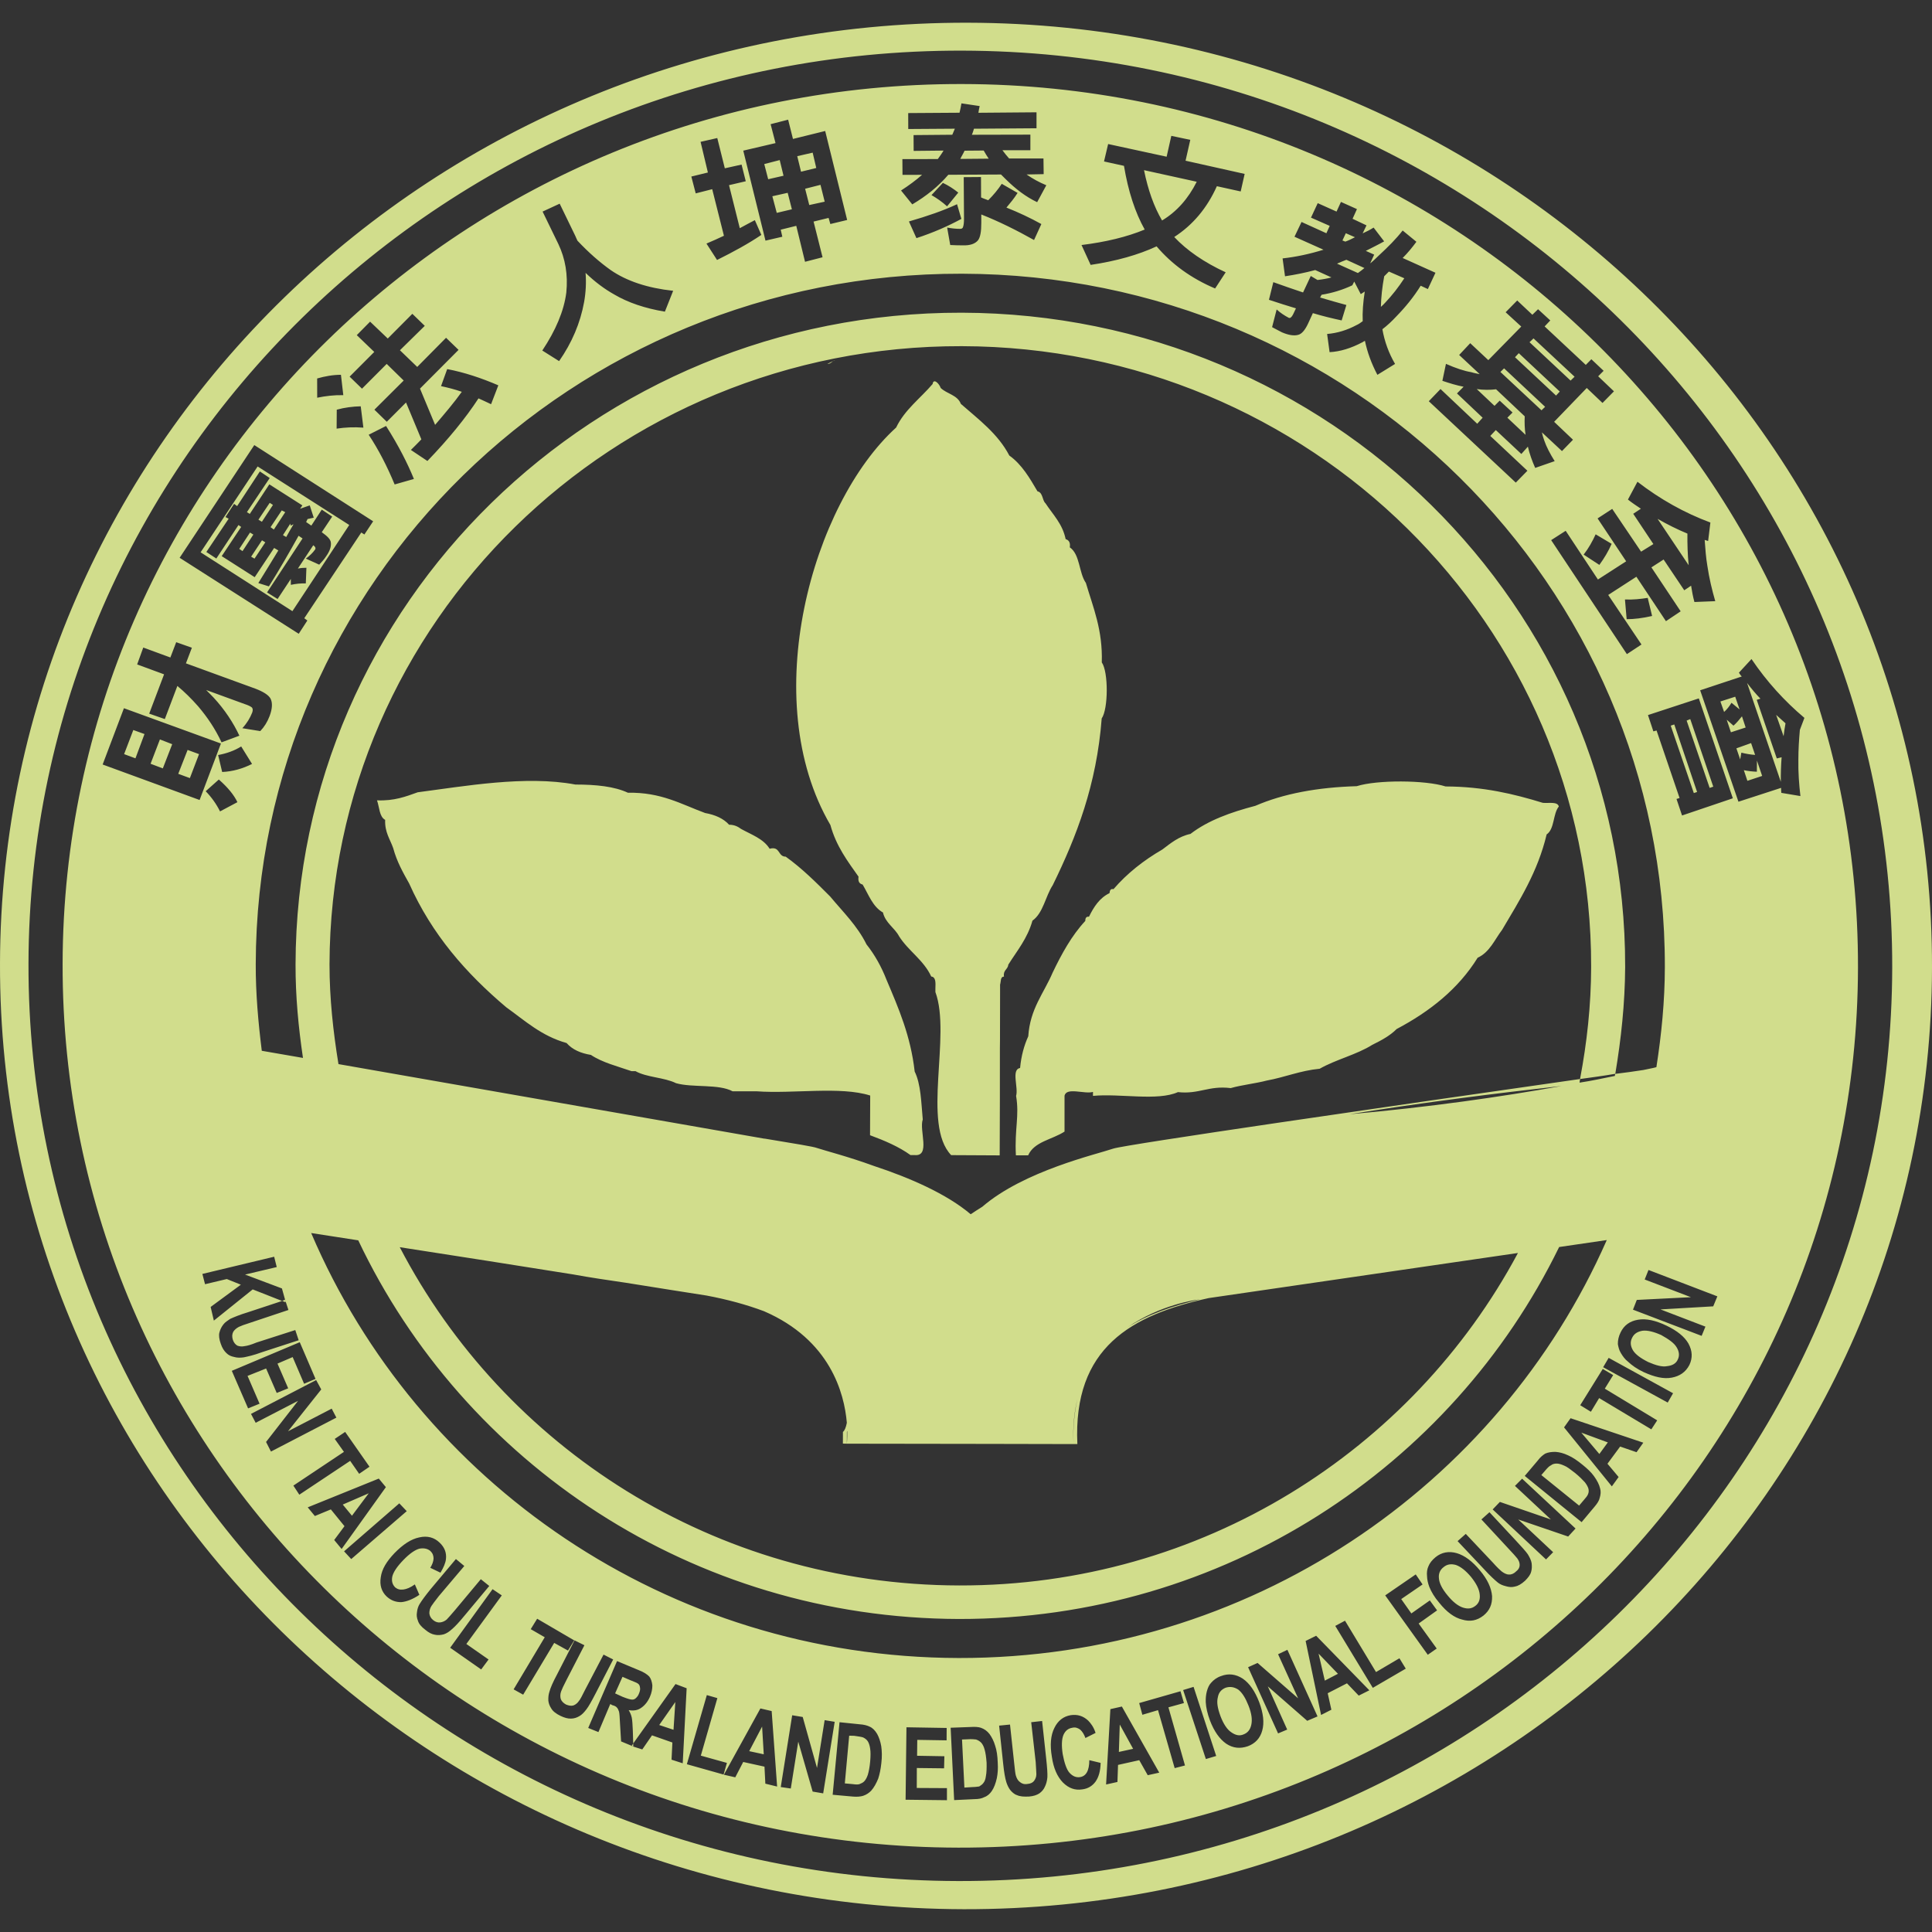 <?xml version="1.0" encoding="utf-8"?>
<!-- Generator: Adobe Illustrator 16.0.0, SVG Export Plug-In . SVG Version: 6.00 Build 0)  -->
<!DOCTYPE svg PUBLIC "-//W3C//DTD SVG 1.1//EN" "http://www.w3.org/Graphics/SVG/1.1/DTD/svg11.dtd">
<svg version="1.1" id="圖層_1" xmlns="http://www.w3.org/2000/svg" xmlns:xlink="http://www.w3.org/1999/xlink" x="0px" y="0px"
	 width="85.04px" height="85.04px" viewBox="0 0 85.04 85.04" enable-background="new 0 0 85.04 85.04" xml:space="preserve">
<rect x="0" y="0" width="85.04" height="85.04" fill="#333333" stroke="none"/>
<g id="分離模式">
	<path fill="#D1DD8C" d="M85.04,42.598c-0.052,22.935-19.132,41.487-42.619,41.439C18.938,83.975-0.056,65.352,0,42.411
		C0.05,19.497,19.128,0.945,42.604,1C66.088,1.052,85.089,19.672,85.04,42.598 M83.289,42.598
		c0.045-22.25-18.282-40.317-40.93-40.369C19.7,2.174,1.301,20.18,1.254,42.419C1.208,64.67,19.524,82.75,42.18,82.797
		C64.833,82.849,83.241,64.848,83.289,42.598 M33.813,7.889l0.675-0.154L34.32,7.046l-0.68,0.176L33.813,7.889z M12.015,22.225
		l-0.143-0.092l-0.497,0.742l0.153,0.091L12.015,22.225z M35.929,7.394l-0.158-0.675l-0.679,0.155l0.167,0.684L35.929,7.394z
		 M34.19,9.37l0.666-0.158l-0.185-0.725l-0.675,0.151L34.19,9.37z M12.402,22.466l-0.493,0.738l0.145,0.105l0.501-0.765
		L12.402,22.466z M11.004,23.441l-0.472,0.72l0.143,0.097l0.477-0.728L11.004,23.441z M11.054,24.503l0.149,0.086l0.475-0.717
		l-0.146-0.09L11.054,24.503z M65.852,17.135c-0.266,0.033-0.552,0.033-0.85-0.009l0.781,0.738l0.228-0.229l0.566,0.522
		l-0.228,0.229l0.801,0.754c-0.041-0.266-0.05-0.543-0.037-0.815L65.852,17.135z M59.641,10.442l-0.403-0.176l-0.148,0.319
		l0.127,0.05C59.36,10.585,59.507,10.512,59.641,10.442 M61.813,12.249l-0.679-0.296c-0.072,0.072-0.139,0.138-0.206,0.208
		c-0.09,0.482-0.137,0.935-0.146,1.346c0.064-0.056,0.135-0.121,0.188-0.183C61.279,12.998,61.551,12.649,61.813,12.249
		 M73.12,58.763c-0.331-0.147-0.605-0.215-0.829-0.188c-0.217,0.041-0.36,0.129-0.446,0.301c-0.099,0.185-0.081,0.369,0.034,0.564
		c0.11,0.176,0.335,0.345,0.672,0.513c0.329,0.142,0.612,0.226,0.831,0.18c0.223-0.023,0.391-0.115,0.466-0.287
		c0.086-0.167,0.068-0.356-0.05-0.545C73.69,59.116,73.458,58.953,73.12,58.763 M35.621,9.025L36.3,8.877l-0.185-0.741l-0.676,0.172
		L35.621,9.025z M43.299,6.626l-0.842,0.007c-0.06,0.135-0.133,0.242-0.188,0.362l1.25-0.011
		C43.441,6.869,43.373,6.758,43.299,6.626 M60.057,11.798l-0.794-0.363c-0.138,0.054-0.274,0.108-0.412,0.17l0.919,0.413
		C59.869,11.948,59.967,11.875,60.057,11.798 M52.676,8l-2.32-0.51c0.176,0.873,0.438,1.609,0.794,2.215
		C51.794,9.317,52.298,8.752,52.676,8 M69.329,64.835c-0.201-0.154-0.354-0.275-0.472-0.32c-0.133-0.06-0.24-0.094-0.337-0.094
		c-0.093,0-0.188,0.021-0.251,0.077c-0.069,0.025-0.163,0.12-0.279,0.26l-0.146,0.169l1.663,1.344L69.737,66
		c0.086-0.095,0.138-0.167,0.161-0.229c0.036-0.079,0.036-0.152,0.023-0.229c-0.021-0.086-0.073-0.185-0.159-0.296
		C69.664,65.138,69.522,64.992,69.329,64.835 M32.978,77.08l0.64,0.138l-0.073-1.22L32.978,77.08z M12.778,23.05l-0.323,0.504
		l0.143,0.084c0.109-0.191,0.214-0.386,0.323-0.563c-0.044,0.026-0.088,0.039-0.127,0.062L12.778,23.05z M15.492,66.717l0.738-0.987
		l-1.143,0.496L15.492,66.717z M29.646,76.139l0.079-1.221l-0.708,1.011L29.646,76.139z M27.99,74.745
		c0.058-0.056,0.107-0.116,0.141-0.215c0.038-0.086,0.057-0.185,0.038-0.258c-0.005-0.075-0.044-0.146-0.108-0.178
		c-0.037-0.028-0.143-0.066-0.323-0.14l-0.338-0.146l-0.325,0.729l0.327,0.15c0.216,0.086,0.348,0.124,0.426,0.124
		C27.881,74.813,27.942,74.792,27.99,74.745 M5.463,33.194l0.499,0.185L6.36,32.31l-0.492-0.177L5.463,33.194z M7.846,34.061
		l0.512,0.188l0.403-1.055l-0.503-0.185L7.846,34.061z M6.628,33.618l0.539,0.204l0.413-1.065l-0.541-0.21L6.628,33.618z
		 M49.249,77.114l0.627-0.137l-0.588-1.069L49.249,77.114z M64.08,68.883c-0.202-0.054-0.382-0.037-0.541,0.099
		c-0.148,0.113-0.228,0.279-0.202,0.496c0.018,0.221,0.15,0.472,0.387,0.755c0.229,0.281,0.459,0.459,0.672,0.528
		c0.226,0.073,0.396,0.041,0.545-0.077c0.152-0.112,0.217-0.283,0.191-0.503c-0.02-0.223-0.146-0.476-0.383-0.772
		C64.517,69.134,64.293,68.956,64.08,68.883 M58.892,73.675l-0.853-0.888l0.275,1.188L58.892,73.675z M66.043,16.372l1.809,1.688
		l0.159-0.153l-1.807-1.694L66.043,16.372z M43.196,76.714c-0.062-0.066-0.137-0.115-0.234-0.147
		c-0.058-0.009-0.195-0.023-0.393-0.009l-0.224,0.009l0.104,2.116l0.36-0.023c0.133,0,0.23-0.021,0.292-0.026
		c0.068-0.047,0.135-0.081,0.185-0.154c0.054-0.061,0.094-0.167,0.111-0.305c0.03-0.148,0.034-0.356,0.03-0.588
		c-0.02-0.258-0.048-0.442-0.086-0.571C43.308,76.886,43.256,76.784,43.196,76.714 M54.502,74.369
		c-0.185-0.118-0.362-0.14-0.549-0.083c-0.189,0.074-0.31,0.21-0.346,0.416c-0.059,0.217-0.018,0.48,0.118,0.846
		c0.126,0.33,0.287,0.577,0.463,0.695c0.193,0.138,0.369,0.176,0.541,0.103c0.185-0.068,0.301-0.206,0.348-0.423
		c0.05-0.221,0.018-0.495-0.12-0.843C54.825,74.745,54.678,74.504,54.502,74.369 M37.992,76.476
		c-0.063-0.023-0.199-0.045-0.395-0.072l-0.219-0.005l-0.192,2.1l0.351,0.032c0.14,0.021,0.236,0.021,0.295,0
		c0.084-0.032,0.156-0.069,0.204-0.118c0.058-0.058,0.117-0.157,0.163-0.294c0.042-0.146,0.079-0.322,0.103-0.584
		c0.021-0.242,0.021-0.43,0-0.558c-0.019-0.145-0.055-0.249-0.103-0.329C38.145,76.567,38.076,76.517,37.992,76.476 M15.373,23.108
		l-2.502,3.793l-4.041-2.59l2.51-3.779L15.373,23.108z M14.563,23.879c-0.014-0.139-0.15-0.275-0.4-0.453l0.459-0.688l-0.459-0.306
		l-0.459,0.703l-0.229-0.156c0.024-0.045,0.046-0.09,0.063-0.133c0.09-0.022,0.183-0.04,0.272-0.059l-0.176-0.541
		c-0.139,0.051-0.283,0.094-0.426,0.148l0.101-0.148l-1.454-0.927l-0.86,1.302l-0.127-0.079l1.004-1.501l-0.434-0.29l-1,1.525
		l-0.135-0.099l-0.379,0.581l0.141,0.073l-0.982,1.466l0.439,0.287l0.975-1.474l0.118,0.084l-0.856,1.285l1.452,0.927l0.855-1.287
		l0.185,0.11c-0.284,0.475-0.585,0.951-0.881,1.435l0.466,0.147c0.468-0.747,0.901-1.5,1.306-2.228l0.175,0.118l-1.563,2.376
		l0.464,0.289l0.583-0.883v0.26c0.229-0.049,0.449-0.071,0.659-0.063l0.027-0.689c-0.121,0-0.244,0.008-0.375,0.034L13.789,24
		c0.088,0.062,0.114,0.122,0.088,0.178c-0.108,0.156-0.247,0.288-0.415,0.409l0.589,0.268c0.115-0.123,0.213-0.229,0.31-0.378
		C14.527,24.242,14.584,24.044,14.563,23.879 M70.771,63.49l-1.167-0.43L70.398,64L70.771,63.49z M76.004,31.679l0.185,0.554
		l0.649-0.211l-0.163-0.492c-0.113,0.143-0.238,0.293-0.373,0.411L76.004,31.679z M77.331,33.969
		c-0.206-0.009-0.396-0.03-0.573-0.068l0.156,0.468l0.65-0.215l-0.229-0.675L77.331,33.969z M76.571,31.227l-0.193-0.56l-0.652,0.21
		l0.163,0.461c0.124-0.111,0.231-0.248,0.326-0.404L76.571,31.227z M74.24,31.718l1.013,2.963l0.159-0.055l-1.013-2.974
		L74.24,31.718z M67.325,15.063l1.807,1.689l0.176-0.17L67.5,14.895L67.325,15.063z M73.54,31.941l1.016,2.967l0.144-0.048
		l-1.004-2.972L73.54,31.941z M77.077,32.708l-0.647,0.231l0.167,0.488l0.052-0.298c0.21,0.053,0.416,0.088,0.605,0.099
		L77.077,32.708z M66.685,15.724l1.807,1.688l0.163-0.178l-1.803-1.688L66.685,15.724z M78.42,33.332l-0.212,0.052l-0.883-2.579
		l0.163-0.051c-0.201-0.206-0.398-0.444-0.588-0.692l1.485,4.35C78.382,34.057,78.393,33.685,78.42,33.332 M78.592,31.837
		c-0.129-0.119-0.274-0.243-0.412-0.371l0.328,0.94C78.533,32.207,78.558,32.016,78.592,31.837 M74.274,23.487
		c-0.444-0.183-0.876-0.4-1.313-0.649l1.369,2.042C74.281,24.399,74.27,23.938,74.274,23.487 M81.782,42.598
		c-0.043,21.435-17.775,38.77-39.6,38.729C20.351,81.282,2.706,63.872,2.756,42.419C2.802,20.991,20.529,3.648,42.358,3.699
		C64.178,3.736,81.837,21.161,81.782,42.598 M55.855,13.196c0.405,0.136,0.798,0.258,1.188,0.377l-0.099,0.209
		c-0.043,0.097-0.09,0.164-0.12,0.185C56.794,14,56.76,14,56.731,13.991c-0.198-0.103-0.378-0.224-0.537-0.369L55.993,14.4
		c0.133,0.065,0.278,0.153,0.436,0.229c0.294,0.125,0.532,0.161,0.715,0.109c0.146-0.037,0.291-0.193,0.429-0.487l0.215-0.468
		c0.438,0.133,0.862,0.233,1.267,0.321l0.208-0.679c-0.356-0.094-0.738-0.207-1.157-0.33l0.066-0.121
		c0.471-0.075,0.93-0.216,1.353-0.416l0.084-0.165l0.287,0.554c0.061-0.038,0.12-0.081,0.176-0.114
		c-0.075,0.477-0.107,0.912-0.09,1.305c-0.086,0.064-0.174,0.128-0.264,0.167c-0.423,0.227-0.853,0.358-1.303,0.396l0.109,0.8
		c0.463-0.024,0.946-0.17,1.466-0.447c0.03-0.023,0.056-0.038,0.09-0.05c0.101,0.488,0.283,0.992,0.548,1.495l0.778-0.48
		c-0.278-0.474-0.463-0.986-0.558-1.527c0.21-0.16,0.418-0.352,0.618-0.569c0.403-0.413,0.76-0.851,1.068-1.346l0.315,0.147
		l0.335-0.718l-1.444-0.65c0.224-0.222,0.417-0.46,0.605-0.713l-0.605-0.497c-0.285,0.367-0.644,0.726-1.052,1.103
		c-0.129,0.125-0.246,0.241-0.378,0.344l0.177-0.385l-0.369-0.165c0.274-0.141,0.545-0.272,0.807-0.419l-0.464-0.607
		c-0.15,0.098-0.313,0.178-0.482,0.255l0.169-0.352l-0.613-0.29l0.193-0.426l-0.704-0.316L58.83,9.313l-0.828-0.371l-0.297,0.637
		l0.824,0.363l-0.146,0.325L57.289,9.77l-0.31,0.65l1.277,0.572c-0.607,0.188-1.213,0.318-1.801,0.382l0.107,0.787
		c0.446-0.068,0.893-0.156,1.329-0.275l0.714,0.325c-0.188,0.053-0.398,0.088-0.613,0.113l-0.296-0.176l-0.34,0.725
		c-0.403-0.13-0.846-0.291-1.309-0.453L55.855,13.196z M37.101,63.542c0-0.181,0-0.342,0.002-0.514
		c0.079-0.058,0.134-0.208,0.172-0.401c-0.11-1.301-0.732-3.652-3.646-4.912c-0.776-0.29-1.615-0.518-2.525-0.689
		c-0.976-0.148-2.189-0.348-3.554-0.563c-0.785-0.115-1.561-0.228-2.332-0.369c-2.397-0.384-5.048-0.798-7.622-1.197
		c4.586,8.8,13.85,14.865,24.62,14.889c10.691,0.025,19.946-5.937,24.599-14.634l-13.612,1.985
		c-3.395,0.747-5.979,2.168-5.781,6.426h-0.166c-0.04-0.746,0.041-1.395,0.166-1.982c-0.14,0.588-0.211,1.24-0.166,1.982
		c-1.249,0-2.491-0.008-3.745-0.008l-6.235-0.009c0,0,0.023-0.215,0.017-0.559c-0.008,0.005-0.013,0.032-0.015,0.041
		c-0.002,0.172-0.002,0.333-0.002,0.518C37.212,63.542,37.161,63.542,37.101,63.542 M52.82,57.193l-0.142,0.021
		c0,0-1.588,0.198-3.052,1.213C50.524,57.853,51.61,57.48,52.82,57.193 M68.732,47.802c-2.862,0.32-6.086,0.724-9.327,1.243
		C62.899,48.734,66.058,48.284,68.732,47.802 M15.769,54.595c-0.705-0.111-1.398-0.219-2.072-0.321
		c4.677,10.952,15.648,18.677,28.505,18.706c12.783,0.018,23.754-7.565,28.523-18.397l-2.097,0.307
		c-4.72,9.68-14.767,16.389-26.42,16.372C30.476,71.229,20.42,64.397,15.769,54.595 M71.083,47.358c0-0.031,0.002-0.05,0.015-0.09
		c0.426-0.048,0.833-0.11,1.236-0.17c0.204-0.048,0.385-0.073,0.575-0.125c0.224-1.445,0.369-2.893,0.372-4.396
		c0.04-16.828-13.813-30.485-30.941-30.529c-17.137-0.04-31.048,13.576-31.083,30.396c-0.004,1.287,0.11,2.558,0.266,3.808
		l1.813,0.314c-0.2-1.35-0.33-2.71-0.327-4.114c0.035-15.875,13.162-28.716,29.322-28.688c16.16,0.046,29.235,12.947,29.203,28.802
		c-0.009,1.616-0.179,3.174-0.434,4.699c-0.514,0.09-1.016,0.155-1.552,0.23c0.305-1.606,0.484-3.242,0.489-4.93
		c0.036-15.063-12.376-27.292-27.708-27.328c-15.332-0.036-27.785,12.157-27.825,27.211c0,1.5,0.161,2.96,0.394,4.39l18.746,3.282
		h0.027c1.298,0.215,2.143,0.352,2.281,0.408c0.371,0.124,1.376,0.377,2.517,0.794c1.586,0.523,3.198,1.228,4.258,2.125
		c0.148-0.104,0.335-0.217,0.509-0.329c1.842-1.586,5.031-2.307,5.768-2.561c0.547-0.18,11.98-1.837,20.548-3.063
		c-0.015,0.06-0.02,0.109-0.025,0.16C70.061,47.574,70.583,47.459,71.083,47.358 M18.219,21.082
		c-0.279-0.684-0.676-1.468-1.226-2.332l-0.765,0.386c0.438,0.66,0.815,1.396,1.143,2.188L18.219,21.082z M40.008,9.748l0.33,0.734
		c0.747-0.243,1.403-0.535,1.978-0.847l-0.19-0.646C41.54,9.264,40.827,9.512,40.008,9.748 M41.687,9.082l0.493-0.604
		c-0.203-0.163-0.424-0.308-0.678-0.429l-0.501,0.539C41.236,8.723,41.474,8.887,41.687,9.082 M42.432,9.636
		c0,0.163-0.015,0.283-0.043,0.356c-0.009,0.046-0.052,0.082-0.12,0.082c-0.192,0-0.395-0.022-0.579-0.058l0.136,0.769
		c0.185,0.009,0.353,0.015,0.551,0.015c0.322,0.01,0.545-0.067,0.676-0.228c0.101-0.142,0.14-0.387,0.14-0.759V9.44
		c0.779,0.308,1.55,0.692,2.322,1.125l0.322-0.703c-0.492-0.274-1.005-0.512-1.537-0.725c0.163-0.195,0.333-0.395,0.491-0.646
		l-0.697-0.4c-0.159,0.245-0.36,0.488-0.595,0.723c-0.104-0.042-0.208-0.072-0.315-0.124l-0.004-0.898l-0.76,0.006L42.432,9.636z
		 M50.386,10.104c-0.785,0.325-1.713,0.549-2.781,0.681l0.401,0.875c1.126-0.168,2.097-0.441,2.903-0.816
		c0.666,0.782,1.52,1.407,2.576,1.854l0.465-0.712c-0.95-0.439-1.71-0.963-2.264-1.554c0.815-0.527,1.444-1.27,1.876-2.236
		l1.049,0.231l0.174-0.772l-2.601-0.581l0.208-0.918l-0.835-0.176l-0.206,0.918l-2.575-0.558l-0.181,0.767l0.878,0.193
		C49.661,8.425,49.965,9.352,50.386,10.104 M40.586,7.695c-0.269,0.239-0.581,0.468-0.925,0.69l0.494,0.611
		c0.617-0.365,1.154-0.795,1.586-1.303l2.32-0.012c0.071,0.075,0.14,0.139,0.206,0.205c0.434,0.431,0.889,0.778,1.385,1.013
		l0.403-0.745c-0.322-0.134-0.602-0.289-0.869-0.474l0.753-0.015l-0.009-0.69h-1.513c-0.095-0.111-0.191-0.22-0.294-0.363h1.231
		V5.926l-2.576,0.006c0.039-0.082,0.064-0.178,0.093-0.266l2.753-0.02V4.943l-2.558,0.021c0.013-0.113,0.038-0.203,0.056-0.295
		l-0.803-0.12c-0.026,0.138-0.048,0.281-0.084,0.413l-2.259,0.015l0.002,0.702l2.051-0.014c-0.04,0.088-0.073,0.18-0.112,0.266
		l-1.705,0.015l0.004,0.696l1.316-0.014c-0.079,0.136-0.161,0.243-0.253,0.373L39.72,7.003l0.005,0.694L40.586,7.695z M34.136,6.299
		l-1.42,0.332l0.978,3.961l0.741-0.172l-0.07-0.31l0.684-0.17l0.386,1.583l0.771-0.199l-0.395-1.571l0.661-0.161l0.077,0.269
		l0.74-0.178l-0.967-3.917l-1.418,0.35l-0.213-0.848l-0.771,0.198L34.136,6.299z M31.159,7.593L30.43,7.771l0.193,0.741l0.726-0.185
		l0.516,2.05c-0.254,0.119-0.507,0.235-0.769,0.344l0.466,0.722c0.728-0.362,1.387-0.722,1.949-1.103l-0.285-0.65
		c-0.213,0.108-0.429,0.229-0.663,0.354L32.089,8.15l0.737-0.172l-0.185-0.734l-0.737,0.164l-0.332-1.332l-0.735,0.167L31.159,7.593
		z M24.927,12.879c-0.105,0.813-0.468,1.666-1.057,2.55l0.74,0.466c0.564-0.809,0.934-1.679,1.101-2.602
		c0.077-0.433,0.097-0.866,0.064-1.282c0.426,0.411,0.848,0.719,1.264,0.952c0.6,0.354,1.35,0.61,2.227,0.755L29.63,12.8
		c-1.117-0.12-2.042-0.424-2.749-0.912c-0.481-0.342-0.97-0.769-1.464-1.294c-0.035-0.066-0.06-0.141-0.092-0.206l-0.69-1.423
		l-0.752,0.348l0.694,1.428C24.883,11.385,25.006,12.093,24.927,12.879 M16.474,15.491l-1.085,1.088l0.545,0.529l1.087-1.09
		l0.748,0.732l-1.289,1.283l0.545,0.532l0.847-0.848l0.675,1.622c-0.146,0.156-0.301,0.306-0.461,0.466l0.727,0.486
		c0.935-0.972,1.684-1.889,2.249-2.756c0.183,0.081,0.372,0.171,0.553,0.257l0.32-0.831c-0.752-0.323-1.495-0.57-2.251-0.715
		l-0.271,0.75c0.295,0.063,0.605,0.141,0.914,0.25c-0.336,0.471-0.734,0.939-1.175,1.455l-0.665-1.596l1.697-1.705l-0.55-0.532
		l-1.269,1.283l-0.761-0.734l1.093-1.074l-0.547-0.53l-1.082,1.088l-0.778-0.743l-0.586,0.594L16.474,15.491z M15.878,17.884
		c-0.342,0.008-0.709,0.052-1.055,0.149l-0.006,0.834c0.374-0.056,0.754-0.075,1.178-0.044L15.878,17.884z M13.962,17.506
		c0.357-0.073,0.738-0.121,1.149-0.113l-0.104-0.896c-0.355,0-0.707,0.065-1.047,0.162L13.962,17.506L13.962,17.506z M7.907,24.552
		l5.242,3.345l0.38-0.585l-0.136-0.099l2.51-3.774l0.136,0.088l0.386-0.581l-5.232-3.355L7.907,24.552z M6.037,29.246l1.185,0.436
		l-0.655,1.73l0.688,0.239l0.552-1.457c0.312,0.257,0.613,0.554,0.914,0.895c0.416,0.489,0.759,1.005,1.031,1.586l0.785-0.292
		c-0.262-0.56-0.638-1.141-1.141-1.684c-0.111-0.107-0.218-0.23-0.321-0.327l1.697,0.619c0.143,0.046,0.254,0.098,0.319,0.152
		c0.04,0.055,0.044,0.12,0.011,0.22c-0.095,0.239-0.233,0.473-0.435,0.69l0.789,0.127c0.176-0.183,0.31-0.399,0.409-0.657
		c0.123-0.323,0.139-0.591,0.04-0.778c-0.086-0.153-0.319-0.304-0.679-0.438l-3.042-1.109l0.262-0.688l-0.69-0.243l-0.257,0.673
		l-1.193-0.438L6.037,29.246z M11.094,33.626l-0.478-0.77c-0.305,0.193-0.653,0.311-1.015,0.378l0.178,0.746
		C10.239,33.96,10.679,33.835,11.094,33.626 M9.632,34.312l-0.578,0.515c0.257,0.264,0.471,0.565,0.631,0.888l0.765-0.406
		C10.303,34.996,10.028,34.658,9.632,34.312 M8.786,35.213l0.939-2.486l-4.27-1.554l-0.937,2.478L8.786,35.213z M9.964,59.557
		c0.099,0.1,0.214,0.146,0.335,0.17c0.135,0.041,0.275,0.041,0.435,0.018c0.167-0.035,0.426-0.088,0.797-0.226l1.616-0.526
		l-0.15-0.448l-1.705,0.548c-0.248,0.103-0.415,0.147-0.529,0.16c-0.108,0.024-0.214,0.016-0.313-0.021
		c-0.088-0.047-0.161-0.139-0.199-0.253c-0.041-0.129-0.041-0.244,0.014-0.354c0.046-0.079,0.134-0.16,0.25-0.221
		c0.082-0.039,0.247-0.103,0.51-0.185l1.671-0.558l-0.143-0.434l-0.143-0.514l-1.623-0.611l1.394-0.33l-0.113-0.455l-3.16,0.757
		l0.117,0.453l0.958-0.228l0.619,0.249l-1.33,0.979l0.141,0.602l1.71-1.374l1.294,0.509l-1.514,0.5
		c-0.346,0.104-0.6,0.211-0.77,0.288c-0.107,0.077-0.218,0.137-0.296,0.24c-0.088,0.111-0.144,0.226-0.178,0.356
		c-0.036,0.128-0.012,0.305,0.059,0.502C9.784,59.343,9.865,59.461,9.964,59.557 M10.92,61.992l0.505-0.206l-0.529-1.224
		l0.817-0.326l0.467,1.077l0.505-0.204l-0.471-1.088l0.668-0.287l0.503,1.174l0.503-0.213l-0.694-1.616l-2.991,1.26L10.92,61.992z
		 M11.927,63.893l2.879-1.494L14.6,62.004L12.677,63l1.463-1.842l-0.224-0.412l-2.868,1.489l0.206,0.391l1.866-0.966l-1.409,1.81
		L11.927,63.893z M13.175,65.791l2.238-1.489l0.396,0.57l0.455-0.312l-1.071-1.532l-0.459,0.308l0.405,0.57l-2.226,1.485
		L13.175,65.791z M15.037,68.181l1.948-2.722l-0.312-0.377l-3.128,1.266l0.314,0.382l0.704-0.291l0.6,0.738l-0.453,0.609
		L15.037,68.181z M15.46,68.625l2.443-2.109l-0.327-0.344l-2.431,2.112L15.46,68.625z M17.656,70.521
		c0.229-0.018,0.503-0.12,0.803-0.322L18.26,69.74c-0.188,0.137-0.369,0.21-0.503,0.225c-0.154,0.021-0.265-0.015-0.36-0.092
		c-0.13-0.129-0.167-0.283-0.13-0.477c0.046-0.193,0.198-0.43,0.492-0.734c0.271-0.278,0.504-0.441,0.702-0.495
		c0.198-0.037,0.363,0,0.485,0.104c0.102,0.1,0.138,0.206,0.138,0.335c-0.008,0.129-0.057,0.262-0.145,0.403l0.449,0.215
		c0.136-0.228,0.222-0.425,0.241-0.597c0.033-0.281-0.063-0.523-0.279-0.726c-0.239-0.231-0.541-0.311-0.892-0.231
		c-0.36,0.073-0.715,0.307-1.092,0.691c-0.346,0.364-0.556,0.699-0.606,1.064c-0.056,0.348,0.034,0.631,0.256,0.844
		C17.206,70.446,17.415,70.521,17.656,70.521 M19.535,71.937c0.128-0.043,0.241-0.118,0.36-0.228c0.13-0.107,0.309-0.3,0.554-0.597
		l1.087-1.303l-0.372-0.298l-1.139,1.364c-0.16,0.189-0.287,0.331-0.364,0.412c-0.086,0.073-0.185,0.112-0.277,0.125
		c-0.101,0.015-0.211-0.013-0.316-0.099c-0.107-0.086-0.156-0.189-0.169-0.292c-0.004-0.111,0.024-0.226,0.094-0.335
		c0.044-0.066,0.152-0.215,0.321-0.429l1.123-1.327l-0.369-0.307l-1.105,1.315c-0.231,0.283-0.394,0.505-0.491,0.663
		c-0.061,0.095-0.105,0.23-0.117,0.354c-0.026,0.142-0.009,0.258,0.04,0.382c0.04,0.138,0.152,0.272,0.329,0.403
		c0.151,0.129,0.288,0.193,0.419,0.215C19.279,71.987,19.415,71.967,19.535,71.937 M20.527,72.362l1.56-2.138l-0.406-0.274
		l-1.866,2.578l1.365,0.955l0.325-0.438L20.527,72.362z M23.028,74.594l1.366-2.279l0.607,0.337l0.274-0.448l-1.631-0.953
		l-0.283,0.459l0.617,0.356l-1.37,2.294L23.028,74.594z M25.813,75.238c0.096-0.122,0.23-0.364,0.406-0.703l0.771-1.49l-0.424-0.215
		l-0.819,1.563c-0.122,0.243-0.203,0.408-0.267,0.481c-0.062,0.09-0.139,0.154-0.237,0.193c-0.095,0.029-0.199,0.013-0.329-0.039
		c-0.115-0.064-0.192-0.142-0.23-0.24c-0.031-0.107-0.027-0.234,0.017-0.344c0.031-0.081,0.101-0.244,0.23-0.489l0.793-1.537
		l-0.435-0.214l-0.775,1.511c-0.17,0.317-0.283,0.571-0.332,0.756c-0.039,0.12-0.05,0.235-0.046,0.38
		c0.011,0.117,0.053,0.233,0.125,0.343c0.075,0.131,0.213,0.238,0.41,0.333c0.168,0.081,0.329,0.127,0.461,0.12
		c0.133,0,0.259-0.043,0.363-0.104C25.612,75.479,25.709,75.374,25.813,75.238 M30.224,74.311l-0.49-0.185l-1.862,2.616
		l-0.017-0.556c-0.011-0.265-0.022-0.46-0.047-0.584c-0.024-0.107-0.072-0.229-0.136-0.328c0.211,0.036,0.398,0.011,0.552-0.102
		c0.153-0.103,0.285-0.264,0.38-0.476c0.079-0.177,0.114-0.365,0.11-0.516c-0.017-0.154-0.058-0.287-0.137-0.387
		c-0.092-0.094-0.243-0.197-0.481-0.287l-0.936-0.391l-1.269,2.944l0.45,0.181l0.521-1.234l0.091,0.05
		c0.11,0.025,0.176,0.068,0.209,0.115c0.042,0.039,0.059,0.11,0.086,0.172c0.02,0.086,0.03,0.258,0.044,0.541l0.046,0.767
		l0.462,0.192l-0.016,0.007l0.487,0.154l0.428-0.62l0.897,0.315l-0.037,0.756l0.492,0.159L30.224,74.311z M31.85,78.11l0.146-0.513
		l-1.148-0.32l0.728-2.532l-0.464-0.133l-0.879,3.043L31.85,78.11z M34.206,78.638l-0.24-3.323L33.47,75.2l-1.607,2.917l0.501,0.115
		l0.35-0.676l0.936,0.206l0.038,0.749L34.206,78.638z M36.234,78.938l0.506-3.15l-0.442-0.073l-0.336,2.104l-0.629-2.243
		L34.869,75.5l-0.503,3.16l0.442,0.064l0.329-2.063l0.633,2.198L36.234,78.938z M38.793,77.612c0.037-0.298,0.025-0.541-0.003-0.747
		c-0.037-0.217-0.104-0.403-0.18-0.541c-0.09-0.154-0.2-0.266-0.327-0.321c-0.104-0.052-0.254-0.095-0.455-0.107l-0.875-0.09
		l-0.302,3.193l0.904,0.081c0.174,0.014,0.322,0,0.435-0.034c0.147-0.047,0.266-0.133,0.354-0.223
		c0.124-0.138,0.227-0.324,0.313-0.537C38.718,78.097,38.764,77.882,38.793,77.612 M41.681,78.707L40.353,78.7l0.003-0.878
		l1.199,0.014l0.013-0.532l-1.201-0.021l0.008-0.7l1.291,0.021l0.003-0.545l-1.77-0.03l-0.038,3.189l1.82,0.021V78.707
		L41.681,78.707z M43.917,77.588c-0.009-0.296-0.045-0.55-0.116-0.756c-0.056-0.19-0.142-0.362-0.244-0.504
		c-0.112-0.142-0.232-0.226-0.387-0.279c-0.095-0.032-0.253-0.047-0.451-0.032l-0.875,0.032l0.154,3.186l0.905-0.043
		c0.171,0,0.316-0.03,0.418-0.086c0.14-0.048,0.247-0.146,0.328-0.262c0.104-0.146,0.177-0.348,0.228-0.575
		C43.917,78.071,43.934,77.846,43.917,77.588 M46.102,78.234c0.009-0.163-0.009-0.429-0.052-0.821l-0.18-1.661l-0.48,0.054
		l0.197,1.747c0.013,0.266,0.03,0.434,0.03,0.54c0,0.125-0.043,0.213-0.102,0.297c-0.054,0.072-0.156,0.124-0.285,0.133
		c-0.144,0.025-0.247-0.009-0.335-0.082c-0.086-0.063-0.142-0.154-0.183-0.294c-0.021-0.075-0.041-0.238-0.07-0.525l-0.185-1.713
		l-0.479,0.047l0.18,1.696c0.037,0.355,0.082,0.613,0.136,0.789c0.038,0.121,0.094,0.243,0.167,0.342
		c0.075,0.095,0.188,0.199,0.305,0.233c0.131,0.061,0.307,0.073,0.532,0.061c0.189-0.015,0.337-0.064,0.451-0.138
		c0.107-0.077,0.193-0.176,0.242-0.292C46.05,78.531,46.087,78.393,46.102,78.234 M48.446,77.597l-0.498-0.12
		c0,0.229-0.038,0.414-0.107,0.534c-0.072,0.127-0.176,0.193-0.307,0.212c-0.17,0.024-0.319-0.04-0.459-0.192
		c-0.127-0.14-0.226-0.434-0.299-0.822c-0.056-0.376-0.045-0.65,0.032-0.842c0.082-0.185,0.208-0.287,0.389-0.317
		c0.138-0.032,0.236,0.005,0.346,0.079c0.101,0.089,0.178,0.217,0.233,0.372l0.447-0.224c-0.082-0.26-0.209-0.423-0.326-0.543
		c-0.224-0.208-0.477-0.281-0.769-0.238c-0.324,0.054-0.566,0.247-0.717,0.559c-0.163,0.319-0.202,0.751-0.112,1.274
		c0.071,0.498,0.236,0.871,0.485,1.129c0.258,0.258,0.541,0.352,0.846,0.305c0.258-0.03,0.448-0.15,0.588-0.337
		C48.362,78.223,48.437,77.959,48.446,77.597 M51.026,78.026l-1.645-2.91l-0.506,0.114l-0.189,3.317l0.5-0.111l0.026-0.751
		l0.934-0.208l0.373,0.661L51.026,78.026z M52.159,77.71l-0.729-2.559l0.683-0.188l-0.152-0.52l-1.818,0.52l0.14,0.516l0.689-0.204
		l0.733,2.552L52.159,77.71z M53.533,77.292l-0.996-3.042l-0.459,0.14l1,3.037L53.533,77.292z M55.425,74.922
		c-0.185-0.479-0.42-0.828-0.726-1.036c-0.305-0.197-0.622-0.238-0.952-0.112c-0.181,0.061-0.326,0.168-0.434,0.292
		c-0.091,0.095-0.146,0.215-0.191,0.378c-0.041,0.15-0.054,0.312-0.049,0.479c0.013,0.238,0.072,0.505,0.188,0.813
		c0.185,0.479,0.419,0.808,0.713,1.016c0.305,0.201,0.613,0.226,0.948,0.113c0.33-0.122,0.545-0.356,0.636-0.687
		C55.658,75.824,55.606,75.406,55.425,74.922 M57.993,75.551l-1.326-2.932l-0.41,0.195l0.882,1.94l-1.785-1.557l-0.417,0.188
		l1.32,2.914l0.401-0.169l-0.853-1.902l1.734,1.516L57.993,75.551z M60.274,74.401L57.932,72l-0.463,0.229l0.68,3.258l0.453-0.231
		l-0.161-0.726l0.848-0.436l0.518,0.541L60.274,74.401z M61.877,73.448l-0.279-0.457l-1.03,0.607l-1.365-2.26l-0.429,0.229
		l1.652,2.726L61.877,73.448z M62.444,71.462l0.812-0.579l-0.32-0.438l-0.813,0.573l-0.446-0.632l0.94-0.644l-0.301-0.442
		l-1.344,0.923l1.874,2.614l0.393-0.274L62.444,71.462z M65.676,70.254c-0.03-0.358-0.202-0.733-0.53-1.124
		c-0.337-0.408-0.674-0.661-1.023-0.765c-0.351-0.099-0.666-0.041-0.934,0.176c-0.155,0.129-0.258,0.254-0.32,0.414
		c-0.052,0.116-0.073,0.265-0.056,0.423c0.004,0.155,0.041,0.31,0.099,0.469c0.086,0.212,0.228,0.459,0.438,0.701
		c0.327,0.41,0.67,0.659,1.009,0.74c0.348,0.104,0.648,0.048,0.938-0.176C65.56,70.896,65.689,70.632,65.676,70.254 M67.417,68.806
		c-0.02-0.125-0.081-0.247-0.167-0.391c-0.084-0.123-0.271-0.329-0.534-0.612l-1.155-1.24l-0.354,0.317l1.217,1.313
		c0.169,0.177,0.296,0.322,0.362,0.403c0.068,0.097,0.105,0.185,0.105,0.29c0,0.104-0.052,0.204-0.154,0.279
		c-0.095,0.099-0.211,0.148-0.318,0.14c-0.115,0-0.223-0.063-0.326-0.14c-0.063-0.054-0.188-0.165-0.382-0.385l-1.193-1.264
		l-0.36,0.319l1.176,1.247c0.256,0.281,0.449,0.455,0.597,0.578c0.101,0.081,0.226,0.128,0.348,0.158
		c0.129,0.039,0.262,0.054,0.399,0.018c0.133-0.023,0.281-0.104,0.451-0.258c0.137-0.14,0.228-0.253,0.266-0.391
		C67.432,69.059,67.432,68.945,67.417,68.806 M69.35,67.28l-2.352-2.193l-0.315,0.317l1.581,1.477l-2.244-0.772l-0.318,0.331
		l2.349,2.201l0.313-0.319l-1.536-1.44l2.197,0.751L69.35,67.28z M70.432,65.52c-0.038-0.172-0.133-0.356-0.274-0.55
		c-0.116-0.163-0.285-0.321-0.494-0.491c-0.228-0.187-0.446-0.337-0.64-0.419c-0.197-0.094-0.373-0.139-0.558-0.154
		c-0.163,0-0.317,0.016-0.451,0.077c-0.099,0.063-0.214,0.15-0.334,0.312l-0.567,0.67L69.617,67l0.584-0.697
		c0.111-0.131,0.188-0.258,0.21-0.362C70.458,65.791,70.471,65.644,70.432,65.52 M72.333,63.502l-3.202-1.077l-0.287,0.403
		l2.104,2.597l0.298-0.412l-0.491-0.584l0.558-0.757l0.722,0.249L72.333,63.502z M72.944,62.519l-2.306-1.395l0.369-0.597
		l-0.459-0.271l-0.992,1.597l0.469,0.288l0.364-0.602l2.297,1.376L72.944,62.519z M73.643,61.326l-2.835-1.558l-0.243,0.412
		l2.842,1.556L73.643,61.326z M74.321,59.141c-0.176-0.309-0.502-0.566-0.966-0.79c-0.48-0.228-0.898-0.326-1.26-0.26
		c-0.355,0.059-0.611,0.243-0.762,0.557c-0.084,0.169-0.124,0.345-0.12,0.517c0.021,0.112,0.05,0.26,0.133,0.393
		c0.082,0.138,0.179,0.275,0.313,0.378c0.17,0.161,0.396,0.322,0.691,0.46c0.475,0.214,0.876,0.313,1.24,0.242
		c0.348-0.066,0.607-0.242,0.771-0.556C74.51,59.768,74.493,59.461,74.321,59.141 M75.592,57.061L72.561,55.9l-0.167,0.419
		l2.034,0.779l-2.382,0.12l-0.168,0.429l3.022,1.153l0.167-0.406l-1.977-0.758l2.32-0.135L75.592,57.061z M76.274,35.138
		l-1.498-4.397l-2.238,0.734l0.238,0.717l0.14-0.038l1.013,2.972l-0.135,0.042l0.244,0.727L76.274,35.138z M72.72,27.113
		l-0.193-0.797c-0.313,0.049-0.648,0.088-1.002,0.071l0.075,0.868C71.93,27.255,72.304,27.209,72.72,27.113 M76.541,29.609
		c0.039,0.064,0.081,0.128,0.127,0.167l-1.833,0.608l1.685,4.905l1.878-0.61c0,0.073,0,0.139,0.009,0.22l0.841,0.141
		c-0.058-0.503-0.101-1.046-0.09-1.606c0-0.444,0.028-0.877,0.066-1.308l0.2-0.527c-0.87-0.734-1.653-1.589-2.329-2.59
		L76.541,29.609z M71.656,21.989c0.188,0.149,0.378,0.275,0.57,0.403l-0.337,0.223l0.887,1.333l-0.541,0.334L70.964,22.4
		l-0.644,0.419l1.258,1.888l-1.243,0.801l-1.419-2.144l-0.639,0.411l3.333,5.018l0.642-0.424l-1.464-2.181l1.24-0.802l1.301,1.956
		l0.648-0.434l-1.288-1.934l0.537-0.346l0.909,1.354l0.301-0.202c0.039,0.252,0.082,0.481,0.146,0.718l0.918-0.037
		c-0.142-0.489-0.266-1.001-0.348-1.555c-0.064-0.373-0.09-0.757-0.118-1.141c0.045,0.013,0.109,0.036,0.152,0.048l0.099-0.813
		c-1.146-0.426-2.219-1.029-3.21-1.795L71.656,21.989z M70.398,24.865c0.217-0.298,0.401-0.605,0.541-0.927l-0.704-0.419
		c-0.138,0.301-0.305,0.607-0.528,0.893L70.398,24.865z M70.346,16.563l0.24-0.241l-0.54-0.51l-0.245,0.25l-1.812-1.694l0.249-0.263
		L67.7,13.611l-0.251,0.244l-0.667-0.629l-0.509,0.518l0.688,0.63l-1.45,1.478l-0.797-0.746l-0.487,0.519l0.904,0.844
		c-0.112-0.024-0.245-0.046-0.374-0.088c-0.292-0.046-0.678-0.174-1.111-0.365l-0.157,0.746c0.312,0.105,0.618,0.2,0.934,0.261
		l-0.292,0.295l1.13,1.068l-0.238,0.266l-1.616-1.528l-0.516,0.537l3.829,3.582l0.511-0.522l-1.633-1.533l0.242-0.258l1.125,1.053
		l0.287-0.323c0.075,0.323,0.188,0.633,0.322,0.936l0.858-0.298c-0.202-0.321-0.367-0.637-0.462-0.917
		c-0.045-0.13-0.077-0.237-0.101-0.35l0.884,0.824l0.485-0.499l-0.83-0.789l1.436-1.489l0.693,0.659l0.504-0.512L70.346,16.563z
		 M12.556,57.227l-0.009-0.018l-0.127,0.052l0.149,0.06L12.556,57.227z M27.871,76.743l-0.069,0.105l0.074,0.025L27.871,76.743z
		 M36.417,16.018c0.176,0,0.21-0.139,0.35-0.173L36.417,16.018z M46.34,38.958c1.045-2.134,1.93-4.413,2.153-7.335
		c0.291-0.415,0.3-2.048,0.004-2.466c0.045-1.428-0.378-2.408-0.7-3.498c-0.313-0.448-0.253-1.253-0.708-1.567
		c0.03-0.213-0.038-0.316-0.183-0.362c-0.139-0.675-0.556-1.073-0.886-1.576c-0.15-0.131-0.109-0.477-0.353-0.527
		c-0.343-0.583-0.685-1.18-1.24-1.576c-0.502-0.961-1.348-1.584-2.134-2.274c-0.147-0.392-0.618-0.44-0.886-0.699
		c-0.07-0.203-0.319-0.442-0.356-0.176c-0.543,0.635-1.231,1.133-1.606,1.917c-3.697,3.352-6.119,11.982-2.893,17.497
		c0.253,0.927,0.757,1.592,1.237,2.271c-0.031,0.225,0.044,0.313,0.181,0.348c0.264,0.444,0.444,0.978,0.895,1.23
		c0.109,0.466,0.51,0.666,0.712,1.051c0.411,0.645,1.079,1.042,1.413,1.767c0.204,0.021,0.193,0.269,0.183,0.52v0.164
		c0.707,1.917-0.606,5.824,0.694,7.178c0.713,0,1.419,0.011,2.136,0.011c0.009-1.577,0.009-3.153,0.009-4.721
		c0.004-0.117,0.004-0.236,0.004-0.358c0-0.694,0.004-1.395,0.004-2.099V43.34c0.046-0.145,0.005-0.352,0.172-0.352
		c-0.049-0.29,0.172-0.312,0.189-0.525c0.391-0.622,0.841-1.149,1.064-1.939C45.922,40.186,46.016,39.451,46.34,38.958
		 M40.617,49.275c-0.069-0.753-0.082-1.554-0.356-2.109c-0.176-1.57-0.71-2.789-1.237-4.033c-0.229-0.587-0.523-1.11-0.883-1.563
		c-0.409-0.829-1.04-1.433-1.601-2.11c-0.611-0.612-1.235-1.237-1.956-1.753c-0.356,0-0.229-0.475-0.708-0.348
		c-0.27-0.439-0.802-0.621-1.251-0.869c-0.138-0.1-0.292-0.188-0.533-0.188c-0.246-0.274-0.613-0.437-1.056-0.516
		c-1.045-0.385-1.936-0.921-3.396-0.892c-0.602-0.28-1.408-0.361-2.313-0.361c-2.189-0.413-4.899,0.076-6.941,0.341
		c-0.517,0.187-1.039,0.387-1.792,0.354c0.111,0.311,0.099,0.72,0.359,0.86c-0.021,0.547,0.215,0.846,0.354,1.243
		c0.16,0.598,0.437,1.082,0.703,1.557c1,2.246,2.51,3.96,4.272,5.448c0.829,0.593,1.546,1.263,2.657,1.575
		c0.256,0.291,0.618,0.448,1.071,0.523c0.503,0.336,1.171,0.501,1.786,0.714h0.175c0.495,0.279,1.273,0.274,1.785,0.53
		c0.729,0.208,1.873,0.023,2.491,0.358h1.069c1.594,0.116,3.678-0.231,4.987,0.186c0,0.584-0.005,1.156-0.007,1.747
		c0.646,0.238,1.271,0.506,1.78,0.873h0.176C40.974,50.917,40.449,49.751,40.617,49.275 M67.909,35.338
		c-1.279-0.393-2.61-0.714-4.28-0.721c-0.889-0.286-3.021-0.295-3.91-0.012c-1.732,0.05-3.232,0.331-4.462,0.864
		c-1.084,0.284-2.08,0.64-2.857,1.237c-0.519,0.11-0.875,0.413-1.235,0.684c-0.829,0.481-1.555,1.053-2.153,1.747
		c-0.147-0.032-0.161,0.081-0.176,0.176c-0.44,0.212-0.693,0.608-0.903,1.038c-0.138-0.022-0.163,0.09-0.163,0.185
		c-0.6,0.646-1.041,1.45-1.438,2.279c-0.386,0.905-0.993,1.588-1.071,2.798c-0.182,0.402-0.311,0.859-0.36,1.395
		c-0.401,0.068-0.066,0.866-0.176,1.229c0.15,0.894-0.071,1.432-0.009,2.616h0.353h0.187c0.266-0.606,1.064-0.692,1.601-1.045
		v-1.575c0.082-0.395,0.878-0.061,1.252-0.171v0.175c1.183-0.115,2.839,0.238,3.74-0.166c0.934,0.102,1.349-0.296,2.322-0.177
		c0.498-0.141,1.089-0.201,1.593-0.333c0.799-0.146,1.468-0.437,2.324-0.519c0.722-0.411,1.632-0.62,2.316-1.053
		c0.399-0.195,0.79-0.408,1.07-0.694c1.469-0.777,2.72-1.771,3.567-3.139c0.534-0.246,0.743-0.791,1.077-1.229
		c0.767-1.299,1.565-2.542,1.96-4.199c0.354-0.239,0.271-0.903,0.536-1.229C68.556,35.27,68.174,35.365,67.909,35.338"/>
</g>
<g id="圖層_2">
	<g>
		<g>
			<g>
				<path fill="#D61518" d="M35.971-90.415c0,23.345-19.033,42.271-42.521,42.271c-23.481,0-42.519-18.926-42.519-42.271
					c0-23.345,19.038-42.271,42.52-42.271C16.938-132.686,35.971-113.76,35.971-90.415z"/>
			</g>
			<g>
				<circle fill="#FFFFFF" cx="-6.798" cy="-90.414" r="41.018"/>
			</g>
			<g>
				<circle fill="#D70C18" cx="-6.798" cy="-90.415" r="39.519"/>
			</g>
			<g>
				<circle fill="#FFFFFF" cx="-6.8" cy="-90.414" r="31.014"/>
			</g>
			<g>
				<circle fill="#D61518" cx="-6.797" cy="-90.415" r="29.263"/>
			</g>
			<g>
				<circle fill="#FFFFFF" cx="-6.798" cy="-90.414" r="27.762"/>
			</g>
		</g>
		<g>
			<g>
				<path fill="#FFFFFF" d="M-40.123-76.544l3.159-0.771l0.114,0.471l-1.401,0.343l1.63,0.604l0.155,0.629l-1.442-0.572
					l-1.705,1.391l-0.147-0.604l1.327-1l-0.622-0.254l-0.953,0.231L-40.123-76.544z"/>
			</g>
			<g>
				<path fill="#FFFFFF" d="M-36.486-75.377l0.152,0.457L-38-74.357c-0.267,0.088-0.435,0.15-0.511,0.188
					c-0.119,0.062-0.203,0.144-0.256,0.243c-0.051,0.1-0.055,0.21-0.013,0.34c0.045,0.128,0.114,0.216,0.208,0.257
					c0.093,0.039,0.196,0.052,0.305,0.028c0.111-0.021,0.287-0.073,0.53-0.154l1.703-0.576l0.155,0.458l-1.618,0.546
					c-0.37,0.123-0.634,0.199-0.797,0.227c-0.158,0.027-0.303,0.023-0.432-0.006c-0.126-0.029-0.241-0.092-0.339-0.184
					c-0.101-0.091-0.183-0.224-0.242-0.402c-0.073-0.217-0.095-0.394-0.065-0.524c0.031-0.134,0.09-0.253,0.178-0.354
					c0.083-0.102,0.185-0.184,0.295-0.242c0.169-0.092,0.424-0.19,0.769-0.311L-36.486-75.377z"/>
			</g>
			<g>
				<path fill="#FFFFFF" d="M-38.82-72.179l2.982-1.289l0.704,1.625l-0.504,0.221l-0.512-1.186l-0.66,0.287l0.474,1.1l-0.501,0.218
					l-0.475-1.103l-0.812,0.354l0.528,1.225l-0.504,0.217L-38.82-72.179z"/>
			</g>
			<g>
				<path fill="#FFFFFF" d="M-37.978-70.255l2.868-1.527l0.221,0.414l-1.456,1.883l1.915-1.02l0.21,0.396l-2.87,1.525l-0.225-0.43
					l1.417-1.846l-1.869,0.996L-37.978-70.255z"/>
			</g>
			<g>
				<path fill="#FFFFFF" d="M-36.116-67.054l2.231-1.521l-0.399-0.585l0.455-0.312l1.069,1.568l-0.455,0.309l-0.396-0.584
					l-2.233,1.521L-36.116-67.054z"/>
			</g>
			<g>
				<path fill="#FFFFFF" d="M-33.975-64.213l-0.325-0.411l0.444-0.622l-0.594-0.747l-0.701,0.307l-0.319-0.398l3.121-1.303
					l0.316,0.398L-33.975-64.213z M-33.523-65.709l0.737-1.009l-1.145,0.498L-33.523-65.709z"/>
			</g>
			<g>
				<path fill="#FFFFFF" d="M-33.862-64.123l2.426-2.164l0.321,0.359l-2.424,2.166L-33.862-64.123z"/>
			</g>
			<g>
				<path fill="#FFFFFF" d="M-30.75-62.648l0.202,0.467c-0.296,0.211-0.565,0.318-0.802,0.328c-0.239,0.012-0.453-0.071-0.64-0.25
					c-0.229-0.217-0.317-0.502-0.263-0.855c0.055-0.355,0.259-0.721,0.611-1.09c0.372-0.393,0.734-0.626,1.089-0.702
					c0.354-0.075,0.652,0,0.896,0.229c0.212,0.199,0.304,0.451,0.274,0.746c-0.016,0.174-0.096,0.375-0.234,0.604l-0.451-0.218
					c0.097-0.144,0.144-0.277,0.146-0.412c0.001-0.133-0.043-0.242-0.138-0.329c-0.127-0.123-0.29-0.159-0.49-0.109
					c-0.2,0.05-0.433,0.218-0.698,0.497c-0.283,0.297-0.445,0.549-0.486,0.749c-0.042,0.201,0.001,0.358,0.127,0.479
					c0.094,0.088,0.212,0.123,0.354,0.105C-31.108-62.423-30.939-62.502-30.75-62.648z"/>
			</g>
			<g>
				<path fill="#FFFFFF" d="M-28.947-63.781l0.377,0.305l-1.114,1.365c-0.177,0.217-0.285,0.36-0.329,0.434
					c-0.068,0.113-0.098,0.229-0.088,0.343c0.008,0.108,0.065,0.21,0.17,0.295c0.106,0.086,0.209,0.12,0.311,0.106
					c0.104-0.016,0.195-0.063,0.275-0.14c0.082-0.077,0.203-0.215,0.365-0.416l1.137-1.396l0.373,0.307l-1.076,1.324
					c-0.248,0.303-0.432,0.508-0.555,0.615c-0.12,0.109-0.244,0.185-0.368,0.226c-0.125,0.041-0.254,0.054-0.386,0.028
					c-0.133-0.022-0.273-0.094-0.418-0.213c-0.178-0.146-0.288-0.282-0.335-0.412c-0.045-0.131-0.06-0.262-0.042-0.395
					c0.021-0.132,0.062-0.255,0.124-0.363c0.093-0.164,0.254-0.39,0.483-0.67L-28.947-63.781z"/>
			</g>
			<g>
				<path fill="#FFFFFF" d="M-29.187-59.81l1.863-2.631l0.393,0.277l-1.546,2.186l0.979,0.692l-0.314,0.445L-29.187-59.81z"/>
			</g>
			<g>
				<path fill="#FFFFFF" d="M-26.385-57.957l1.361-2.332l-0.612-0.355l0.276-0.475l1.64,0.956l-0.278,0.476l-0.611-0.354
					l-1.361,2.331L-26.385-57.957z"/>
			</g>
			<g>
				<path fill="#FFFFFF" d="M-23.713-60.157l0.43,0.218l-0.79,1.569c-0.125,0.252-0.202,0.417-0.227,0.495
					c-0.042,0.129-0.046,0.246-0.011,0.352c0.033,0.107,0.109,0.191,0.229,0.254c0.122,0.061,0.231,0.07,0.329,0.033
					c0.094-0.033,0.175-0.101,0.236-0.193c0.063-0.092,0.153-0.254,0.269-0.481l0.806-1.604l0.431,0.217l-0.764,1.523
					c-0.175,0.348-0.312,0.59-0.407,0.723c-0.096,0.132-0.198,0.23-0.313,0.3c-0.112,0.069-0.234,0.106-0.37,0.11
					c-0.134,0.006-0.286-0.033-0.453-0.119c-0.207-0.103-0.345-0.211-0.418-0.328c-0.073-0.115-0.115-0.24-0.123-0.374
					c-0.01-0.134,0.002-0.261,0.041-0.382c0.055-0.184,0.165-0.437,0.326-0.76L-23.713-60.157z"/>
			</g>
			<g>
				<path fill="#FFFFFF" d="M-23.094-56.224l1.259-2.996l0.937,0.395c0.236,0.098,0.394,0.195,0.479,0.297
					c0.083,0.1,0.128,0.229,0.135,0.395c0.005,0.164-0.028,0.334-0.104,0.514c-0.093,0.227-0.221,0.389-0.379,0.495
					c-0.158,0.106-0.342,0.137-0.552,0.094c0.064,0.117,0.108,0.233,0.133,0.354c0.023,0.117,0.042,0.313,0.049,0.592l0.023,0.697
					l-0.533-0.226l-0.046-0.786c-0.016-0.281-0.033-0.461-0.051-0.537c-0.016-0.078-0.042-0.141-0.079-0.183
					c-0.04-0.042-0.108-0.086-0.209-0.128l-0.091-0.038l-0.525,1.25L-23.094-56.224z M-21.922-57.767l0.329,0.14
					c0.213,0.089,0.352,0.135,0.414,0.13c0.065-0.002,0.123-0.025,0.179-0.074c0.055-0.046,0.101-0.113,0.139-0.205
					c0.042-0.101,0.055-0.188,0.043-0.27c-0.014-0.079-0.052-0.143-0.119-0.188c-0.032-0.021-0.14-0.072-0.32-0.146l-0.346-0.146
					L-21.922-57.767z"/>
			</g>
			<g>
				<path fill="#FFFFFF" d="M-18.934-54.64l-0.497-0.172l0.045-0.768l-0.901-0.313l-0.428,0.636l-0.482-0.169l1.938-2.77
					l0.482,0.166L-18.934-54.64z M-19.352-56.144l0.081-1.248l-0.698,1.033L-19.352-56.144z"/>
			</g>
			<g>
				<path fill="#FFFFFF" d="M-18.755-54.601l0.869-3.104l0.464,0.13l-0.721,2.577l1.155,0.322l-0.15,0.527L-18.755-54.601z"/>
			</g>
			<g>
				<path fill="#FFFFFF" d="M-14.784-53.625l-0.512-0.109l-0.046-0.769l-0.933-0.203l-0.35,0.681l-0.499-0.111l1.599-2.977
					l0.498,0.108L-14.784-53.625z M-15.378-55.07l-0.065-1.248l-0.571,1.108L-15.378-55.07z"/>
			</g>
			<g>
				<path fill="#FFFFFF" d="M-14.619-53.601l0.493-3.211l0.464,0.067l0.637,2.296l0.328-2.146l0.443,0.068l-0.492,3.213
					l-0.478-0.074l-0.631-2.238l-0.322,2.094L-14.619-53.601z"/>
			</g>
			<g>
				<path fill="#FFFFFF" d="M-12.038-56.5l0.878,0.082c0.196,0.017,0.345,0.051,0.446,0.103c0.135,0.067,0.246,0.178,0.332,0.332
					c0.085,0.148,0.146,0.332,0.178,0.543c0.033,0.211,0.038,0.469,0.008,0.771c-0.023,0.27-0.066,0.494-0.134,0.686
					c-0.083,0.229-0.184,0.411-0.308,0.551c-0.091,0.102-0.212,0.178-0.359,0.225c-0.111,0.036-0.255,0.047-0.432,0.029l-0.904-0.08
					L-12.038-56.5z M-11.608-55.909l-0.193,2.144l0.358,0.031c0.133,0.014,0.232,0.012,0.293-0.002
					c0.08-0.021,0.147-0.061,0.206-0.117c0.056-0.061,0.108-0.16,0.152-0.301c0.046-0.143,0.082-0.341,0.104-0.59
					c0.022-0.251,0.024-0.443,0.003-0.581c-0.02-0.138-0.054-0.247-0.107-0.325c-0.051-0.08-0.121-0.14-0.209-0.172
					c-0.064-0.027-0.196-0.051-0.391-0.068L-11.608-55.909z"/>
			</g>
			<g>
				<path fill="#FFFFFF" d="M-9.125-53.029l0.028-3.25l1.771,0.016l-0.006,0.553l-1.287-0.014l-0.006,0.722l1.199,0.011
					l-0.004,0.547l-1.2-0.01l-0.01,0.885l1.337,0.012l-0.006,0.549L-9.125-53.029z"/>
			</g>
			<g>
				<path fill="#FFFFFF" d="M-7.148-56.265l0.882-0.043c0.197-0.01,0.349,0.004,0.457,0.039c0.145,0.053,0.269,0.145,0.373,0.28
					c0.106,0.142,0.191,0.312,0.252,0.517c0.066,0.207,0.103,0.461,0.119,0.764c0.012,0.27,0,0.5-0.043,0.695
					c-0.047,0.24-0.123,0.435-0.227,0.586c-0.076,0.115-0.186,0.207-0.324,0.275c-0.104,0.051-0.246,0.079-0.423,0.09l-0.908,0.043
					L-7.148-56.265z M-6.638-55.74l0.102,2.15l0.358-0.016c0.135-0.01,0.233-0.023,0.293-0.047c0.075-0.031,0.139-0.078,0.187-0.146
					c0.049-0.065,0.086-0.174,0.11-0.32c0.026-0.146,0.034-0.346,0.021-0.597c-0.014-0.25-0.037-0.441-0.076-0.574
					c-0.041-0.136-0.088-0.235-0.151-0.31c-0.063-0.073-0.14-0.121-0.229-0.142c-0.068-0.019-0.202-0.022-0.396-0.013L-6.638-55.74z
					"/>
			</g>
			<g>
				<path fill="#FFFFFF" d="M-5.017-56.375l0.479-0.051l0.188,1.75c0.027,0.277,0.057,0.457,0.074,0.535
					c0.035,0.131,0.098,0.232,0.182,0.304c0.087,0.071,0.195,0.103,0.331,0.089c0.136-0.018,0.233-0.064,0.294-0.148
					c0.063-0.082,0.094-0.181,0.095-0.293c0.005-0.109-0.01-0.293-0.034-0.55l-0.193-1.786l0.479-0.054l0.184,1.697
					c0.041,0.388,0.059,0.665,0.05,0.825c-0.009,0.164-0.042,0.305-0.101,0.422c-0.06,0.117-0.142,0.216-0.25,0.295
					c-0.109,0.076-0.261,0.127-0.445,0.146c-0.229,0.022-0.403,0.008-0.528-0.054c-0.123-0.06-0.229-0.14-0.31-0.245
					c-0.082-0.105-0.137-0.221-0.172-0.346c-0.053-0.182-0.098-0.451-0.137-0.813L-5.017-56.375z"/>
			</g>
			<g>
				<path fill="#FFFFFF" d="M-1.033-54.833l0.493,0.125c-0.015,0.361-0.091,0.641-0.228,0.839c-0.137,0.194-0.331,0.313-0.584,0.354
					c-0.314,0.05-0.596-0.053-0.842-0.313c-0.252-0.258-0.416-0.64-0.498-1.146c-0.086-0.533-0.051-0.967,0.104-1.295
					s0.396-0.518,0.729-0.571c0.289-0.048,0.541,0.032,0.758,0.235c0.131,0.117,0.242,0.305,0.337,0.551l-0.446,0.23
					c-0.053-0.162-0.135-0.285-0.236-0.365c-0.104-0.084-0.221-0.113-0.348-0.096c-0.172,0.029-0.302,0.139-0.383,0.326
					c-0.082,0.188-0.092,0.475-0.029,0.857c0.064,0.401,0.165,0.684,0.301,0.838c0.137,0.158,0.289,0.22,0.459,0.19
					c0.125-0.021,0.229-0.094,0.301-0.217C-1.072-54.411-1.035-54.593-1.033-54.833z"/>
			</g>
			<g>
				<path fill="#FFFFFF" d="M2.04-54.277l-0.511,0.115L1.16-54.836l-0.929,0.214l-0.028,0.766l-0.501,0.111l0.189-3.375l0.496-0.115
					L2.04-54.277z M0.889-55.333l-0.588-1.104l-0.047,1.248L0.889-55.333z"/>
			</g>
			<g>
				<path fill="#FFFFFF" d="M2.713-54.478l-0.738-2.597L1.292-56.88l-0.151-0.527l1.826-0.52L3.117-57.4l-0.681,0.192l0.738,2.599
					L2.713-54.478z"/>
			</g>
			<g>
				<path fill="#FFFFFF" d="M4.084-54.884l-1.002-3.09l0.458-0.151l1.001,3.095L4.084-54.884z"/>
			</g>
			<g>
				<path fill="#FFFFFF" d="M4.27-56.617c-0.115-0.311-0.178-0.583-0.188-0.818c-0.008-0.174,0.011-0.34,0.054-0.498
					c0.041-0.153,0.104-0.279,0.188-0.379c0.107-0.133,0.253-0.232,0.438-0.303c0.33-0.125,0.645-0.08,0.945,0.122
					c0.305,0.205,0.548,0.556,0.73,1.05c0.184,0.491,0.229,0.912,0.137,1.266c-0.094,0.352-0.305,0.587-0.633,0.711
					c-0.334,0.123-0.647,0.085-0.946-0.118C4.693-55.79,4.453-56.131,4.27-56.617z M4.727-56.812
					c0.131,0.347,0.285,0.584,0.471,0.721c0.186,0.134,0.365,0.168,0.543,0.101c0.184-0.065,0.296-0.211,0.348-0.43
					c0.049-0.222,0.008-0.507-0.123-0.86c-0.133-0.35-0.285-0.589-0.463-0.716c-0.175-0.132-0.357-0.162-0.542-0.092
					c-0.188,0.067-0.307,0.212-0.354,0.429C4.557-57.445,4.598-57.163,4.727-56.812z"/>
			</g>
			<g>
				<path fill="#FFFFFF" d="M7.268-56.04l-1.325-2.965l0.429-0.193l1.777,1.583l-0.885-1.982l0.408-0.182l1.326,2.967l-0.441,0.196
					l-1.746-1.541l0.867,1.935L7.268-56.04z"/>
			</g>
			<g>
				<path fill="#FFFFFF" d="M11.28-57.99l-0.465,0.243l-0.526-0.562l-0.845,0.443l0.167,0.744l-0.454,0.238l-0.684-3.313
					l0.455-0.236L11.28-57.99z M9.899-58.72l-0.852-0.914l0.271,1.218L9.899-58.72z"/>
			</g>
			<g>
				<path fill="#FFFFFF" d="M11.44-58.095l-1.656-2.766l0.416-0.246l1.372,2.299l1.028-0.619l0.281,0.471L11.44-58.095z"/>
			</g>
			<g>
				<path fill="#FFFFFF" d="M13.846-59.593l-1.881-2.647l1.334-0.948l0.319,0.448l-0.94,0.667l0.442,0.629l0.815-0.578l0.313,0.449
					l-0.813,0.576l0.8,1.127L13.846-59.593z"/>
			</g>
			<g>
				<path fill="#FFFFFF" d="M14.348-61.908c-0.207-0.26-0.354-0.496-0.438-0.719c-0.063-0.162-0.1-0.324-0.107-0.486
					c-0.01-0.16,0.012-0.302,0.057-0.42c0.063-0.162,0.17-0.303,0.322-0.424c0.271-0.221,0.584-0.282,0.938-0.184
					c0.35,0.097,0.689,0.353,1.023,0.767c0.328,0.405,0.506,0.793,0.527,1.155c0.021,0.359-0.103,0.65-0.376,0.873
					c-0.274,0.224-0.587,0.285-0.938,0.188C15.01-61.255,14.672-61.504,14.348-61.908z M14.719-62.238
					c0.231,0.286,0.455,0.465,0.672,0.533c0.217,0.07,0.399,0.045,0.549-0.074c0.15-0.121,0.216-0.296,0.191-0.519
					c-0.023-0.226-0.152-0.483-0.39-0.777c-0.233-0.29-0.454-0.467-0.663-0.534c-0.207-0.068-0.391-0.039-0.542,0.086
					c-0.157,0.125-0.226,0.297-0.201,0.519C14.356-62.784,14.487-62.527,14.719-62.238z"/>
			</g>
			<g>
				<path fill="#FFFFFF" d="M15.152-64.681l0.354-0.326l1.193,1.289c0.189,0.205,0.316,0.334,0.383,0.387
					c0.104,0.083,0.215,0.129,0.326,0.134c0.111,0.009,0.216-0.034,0.313-0.127c0.104-0.091,0.151-0.19,0.151-0.293
					c-0.001-0.104-0.032-0.2-0.101-0.29c-0.063-0.092-0.187-0.23-0.358-0.421l-1.222-1.317l0.354-0.328l1.159,1.252
					c0.267,0.285,0.444,0.498,0.532,0.635c0.092,0.136,0.148,0.27,0.172,0.396c0.023,0.131,0.016,0.26-0.027,0.387
					c-0.039,0.129-0.129,0.256-0.268,0.385c-0.167,0.154-0.318,0.246-0.454,0.273c-0.136,0.026-0.269,0.021-0.396-0.018
					s-0.244-0.098-0.345-0.172c-0.149-0.114-0.35-0.307-0.595-0.572L15.152-64.681z"/>
			</g>
			<g>
				<path fill="#FFFFFF" d="M19.047-63.875l-2.365-2.229l0.324-0.343l2.247,0.78l-1.579-1.491l0.312-0.325l2.36,2.23l-0.334,0.352
					l-2.201-0.754l1.543,1.456L19.047-63.875z"/>
			</g>
			<g>
				<path fill="#FFFFFF" d="M18.102-67.617l0.56-0.681c0.127-0.153,0.237-0.257,0.336-0.312c0.134-0.074,0.287-0.103,0.459-0.09
					c0.177,0.014,0.358,0.067,0.554,0.157c0.193,0.092,0.406,0.233,0.643,0.429c0.208,0.17,0.371,0.336,0.488,0.495
					c0.146,0.196,0.238,0.384,0.281,0.562c0.031,0.139,0.026,0.277-0.017,0.429c-0.033,0.11-0.104,0.235-0.216,0.373l-0.578,0.7
					L18.102-67.617z M18.831-67.64l1.663,1.367l0.231-0.277c0.084-0.104,0.138-0.186,0.158-0.245
					c0.028-0.077,0.035-0.154,0.021-0.236c-0.017-0.079-0.069-0.178-0.162-0.296c-0.093-0.115-0.235-0.258-0.429-0.417
					c-0.195-0.157-0.354-0.269-0.479-0.328c-0.124-0.062-0.231-0.092-0.33-0.096c-0.095-0.003-0.183,0.024-0.259,0.075
					c-0.061,0.039-0.15,0.136-0.273,0.285L18.831-67.64z"/>
			</g>
			<g>
				<path fill="#FFFFFF" d="M23.319-69.107l-0.305,0.43l-0.723-0.258l-0.552,0.778l0.487,0.589l-0.299,0.418l-2.11-2.642
					l0.296-0.415L23.319-69.107z M21.756-69.125l-1.175-0.428l0.797,0.959L21.756-69.125z"/>
			</g>
			<g>
				<path fill="#FFFFFF" d="M23.672-69.702l-2.302-1.413l-0.372,0.605l-0.467-0.286l0.992-1.618l0.469,0.289l-0.368,0.602l2.3,1.412
					L23.672-69.702z"/>
			</g>
			<g>
				<path fill="#FFFFFF" d="M24.391-70.914l-2.844-1.57l0.23-0.422l2.845,1.571L24.391-70.914z"/>
			</g>
			<g>
				<path fill="#FFFFFF" d="M23.329-72.271c-0.297-0.145-0.531-0.297-0.703-0.461c-0.125-0.119-0.229-0.252-0.303-0.395
					c-0.077-0.143-0.12-0.275-0.133-0.404c-0.012-0.171,0.022-0.344,0.107-0.52c0.153-0.317,0.409-0.508,0.77-0.567
					c0.359-0.063,0.777,0.022,1.255,0.252c0.472,0.229,0.797,0.499,0.973,0.818c0.175,0.315,0.187,0.635,0.037,0.95
					c-0.155,0.318-0.409,0.509-0.767,0.57C24.209-71.965,23.797-72.047,23.329-72.271z M23.528-72.728
					c0.33,0.158,0.607,0.225,0.834,0.193c0.225-0.031,0.38-0.133,0.464-0.306c0.084-0.175,0.065-0.356-0.05-0.55
					c-0.116-0.19-0.344-0.369-0.682-0.533c-0.338-0.162-0.615-0.229-0.832-0.198c-0.215,0.026-0.367,0.131-0.455,0.312
					c-0.086,0.18-0.072,0.363,0.041,0.554C22.963-73.066,23.19-72.892,23.528-72.728z"/>
			</g>
			<g>
				<path fill="#FFFFFF" d="M25.876-73.904l-3.03-1.169l0.168-0.437l2.377-0.133l-2.024-0.779l0.162-0.418l3.028,1.169l-0.172,0.45
					l-2.322,0.139l1.977,0.76L25.876-73.904z"/>
			</g>
		</g>
		<g>
			<g>
				<path fill="#0E9345" d="M-7.899-89.232c0.724,1.948-0.588,5.936,0.714,7.305c-0.616,0.141-0.854-0.1-0.714-0.713
					c0-1.01,0-2.021,0-3.026C-7.899-86.855-7.899-88.043-7.899-89.232z"/>
			</g>
			<g>
				<path fill="#0E9345" d="M-5.049-89.232c0,0.713,0,1.426,0,2.139c0,0.117,0,0.238,0,0.355
					C-5.344-87.161-5.344-88.808-5.049-89.232z"/>
			</g>
			<g>
				<path fill="#D61518" d="M4.395-115.957"/>
			</g>
			<g>
				<path fill="#D61718" d="M-12.354-117.559c-0.146,0.034-0.178,0.178-0.357,0.177"/>
			</g>
			<g>
				<path fill="#FFFFFF" d="M4.395-115.957"/>
			</g>
			<g>
				<path fill="#0E9345" d="M-6.831-115.601c-0.202,0.036-0.099,0.18,0,0.18c-0.179,0.246-0.296-0.075-0.535,0.355
					c-0.438,0.55,0.321-0.386-0.178-0.355c-0.511-0.208,0.287-0.208,0.357,0c0.219-0.577-0.58-0.136-0.357-0.714
					c-0.16,0.079-0.319,0.157-0.357,0.357c-0.517-0.099,0.273-0.279,0.177-0.534C-7.456-116.044-6.971-115.994-6.831-115.601z"/>
			</g>
			<g>
				<path fill="#0E9345" d="M-4.693-113.285c0.563,0.391,0.899,0.998,1.248,1.604c-0.515-0.079-0.422-0.766-0.892-0.892
					c-0.062,0.495-0.553,0.309-0.715,0c0.412-0.352,0.198,0.047,0.534,0.181c0.434-0.431-0.237-0.669-0.534-0.893
					C-4.931-113.285-4.812-113.285-4.693-113.285z"/>
			</g>
			<g>
				<path fill="#0E9345" d="M-2.199-109.542c-0.256-0.396-0.435,0.223-0.535-0.181c-0.03-0.629-0.319-1.45-0.89-0.532
					c-0.085-0.559,0.479-0.472,0.534-0.893C-2.76-110.644-2.337-110.233-2.199-109.542z"/>
			</g>
			<g>
				<path fill="#0E9345" d="M-1.307-107.583c-0.411-0.352-0.198,0.045-0.535,0.178c0.233-0.765-0.615-1.318-0.354-1.959
					c0.01,0.108,0.024,0.212,0.178,0.178C-1.566-108.87-1.624-108.042-1.307-107.583z"/>
			</g>
			<g>
				<path fill="#0E9345" d="M-0.595-103.487c0,0.537,0,1.07,0,1.606c-0.198-0.019-0.278,0.26-0.354,0
					C-0.433-102.016-1.111-103.351-0.595-103.487z"/>
			</g>
			<g>
				<path fill="#0E9345" d="M-3.624-92.438c0.095-0.256-0.694-0.434-0.179-0.535c0.042,0.273,0.295,0.027,0.355-0.177
					c-0.14-0.043-0.352-0.006-0.355-0.181c0.451,0.19,1.014-0.374,0.531-0.534c-0.041,0.274-0.291,0.025-0.354-0.178
					c0.341,0.334,0.321-0.106,0.892,0C-3.054-93.53-3.142-92.786-3.624-92.438z"/>
			</g>
			<g>
				<path fill="#0E9345" d="M-5.049-89.587c-0.251-0.045-0.202-0.391-0.354-0.534c0.604-0.063,0.228-0.535,0-0.892
					c0.363,0.053,0.35,0.483,0.711,0.534c-0.01,0.228-0.229,0.25-0.179,0.537C-5.045-89.94-5.008-89.728-5.049-89.587z"/>
			</g>
			<g>
				<path fill="#0E9345" d="M-9.502-91.727c0.479-0.497,0.318,0.435,0.713,0.534c0.587-0.356-0.443-0.761,0-0.89
					c0.409,0.46,0.348,0.822,0.178,1.247c0.978,0.417,0.745,0.713,1.426,1.069c-0.237,0.002-0.164,0.311-0.357,0.357
					c-0.071-0.307,0.265-0.457,0-0.535c-0.087,0.21-0.191,0.403-0.357,0.535c0.015-0.255,0.03-0.506-0.179-0.535
					C-8.41-90.682-9.083-91.075-9.502-91.727z"/>
			</g>
			<g>
				<path fill="#0E9345" d="M-10.214-92.794c-0.449-0.266-0.625-0.8-0.891-1.248c0.41,0.353,0.197-0.045,0.536-0.178
					c-0.395,0.668,0.362,0.388,0,0.89c0.107,0.249,0.684,0.027,0.709,0.358C-9.998-92.935-10.212-92.97-10.214-92.794z"/>
			</g>
			<g>
				<path fill="#0E9345" d="M-12.531-96.714c0.411,0.354,0.198-0.046,0.536-0.179c-0.238,0.804,0.139,0.398,0.711,1.249
					c-0.313-0.156-0.554-0.598-0.711,0c0.316,0.096,0.738,0.089,0.891,0.355c-0.964,0.033,0.007,0.253-0.18,0.892
					C-11.773-95.101-12.279-95.779-12.531-96.714z"/>
			</g>
			<g>
				<path fill="#0E9345" d="M-9.681-114.53c0.374-0.813,1.069-1.311,1.604-1.96C-8.635-115.461-8.833-115.145-9.681-114.53z"/>
			</g>
			<g>
				<path fill="#D61D18" d="M4.395-115.957"/>
			</g>
			<g>
				<path fill="#0E9345" d="M-23.756-98.497c0.9-0.01,1.711,0.07,2.316,0.357C-21.976-97.874-23.092-98.323-23.756-98.497z"/>
			</g>
			<g>
				<path fill="#0E9345" d="M-18.052-97.248c0.452,0.079,0.815,0.248,1.068,0.534C-17.231-95.951-17.807-96.943-18.052-97.248z"/>
			</g>
			<g>
				<path fill="#0E9345" d="M-15.203-95.644c-0.246,0.007-0.391-0.085-0.535-0.179c-0.394,0.255,0.225,0.435-0.177,0.534
					c0.458-1.028-0.894-0.377-0.535-1.248C-16.005-96.271-15.469-96.093-15.203-95.644z"/>
			</g>
			<g>
				<path fill="#0E9345" d="M-12.531-93.506c-0.996-0.271-1.188-0.682-1.961-1.782C-13.767-94.768-13.145-94.142-12.531-93.506z"/>
			</g>
			<g>
				<path fill="#0E9345" d="M-10.928-91.369c0.358,0.472,0.663,0.998,0.892,1.603c-1.371-0.068-0.369-0.532-0.892-1.248
					c-0.038,0.2-0.198,0.276-0.357,0.356C-11.283-91.012-10.801-90.883-10.928-91.369z"/>
			</g>
			<g>
				<path fill="#0E9345" d="M-23.044-86.382c0.618-0.213,0.843,0.17,1.428,0.357c0.333-0.043-0.103-0.293,0.176-0.357
					c0.312,0.365-0.133,0.351,0.179,0.715C-21.87-85.892-22.541-86.052-23.044-86.382z"/>
			</g>
			<g>
				<path fill="#0E9345" d="M-26.784-88.519c0.836-0.238,0.832,0.896,1.424,0.354c-0.368,0.354,0.19,0.412,0.357,0.713
					c0.044-0.25,0.39-0.204,0.534-0.354c0.337,0.313-0.244,0.554,0.359,0.713c0.048-0.534,0.181-0.611,0.712-0.356
					c-0.905-0.104-0.041,0.843-0.712,0.356c0,0.062,0,0.117,0,0.179C-25.223-87.23-25.953-87.925-26.784-88.519z"/>
			</g>
			<g>
				<path fill="#0E9345" d="M-31.06-94.042c-0.281-0.492-0.554-0.99-0.716-1.602C-30.889-95.444-31.126-94.493-31.06-94.042z"/>
			</g>
			<g>
				<path fill="#0E9345" d="M-32.129-96.894c-0.266-0.151-0.258-0.575-0.357-0.888c0.757,0.042,1.262-0.165,1.783-0.358
					c-0.308,0.714-0.641,0.298-1.426,0.535C-32.129-97.369-32.129-97.129-32.129-96.894z"/>
			</g>
			<g>
				<g>
					<path fill="#18933B" d="M-7.722-116.311c0.096,0.255-0.694,0.435-0.177,0.534c0.038-0.2,0.197-0.279,0.357-0.357
						c-0.222,0.578,0.576,0.137,0.357,0.714c-0.07-0.208-0.869-0.208-0.357,0c0.499-0.031-0.26,0.905,0.178,0.355
						c0.239-0.43,0.356-0.109,0.535-0.355c-0.099,0-0.202-0.144,0-0.18c0.787,0.699,1.637,1.332,2.137,2.316
						c-0.117,0-0.236,0-0.354,0c0.297,0.223,0.968,0.462,0.535,0.893c-0.336-0.134-0.123-0.533-0.535-0.181
						c0.162,0.309,0.653,0.495,0.715,0c0.47,0.125,0.377,0.813,0.892,0.892c0.25,0.048,0.203,0.391,0.354,0.533
						c-0.056,0.421-0.619,0.334-0.534,0.893c0.568-0.917,0.857-0.097,0.891,0.532c0.102,0.404,0.279-0.215,0.535,0.181
						c0.14,0.038,0.209,0.146,0.178,0.355c-0.151,0.034-0.168-0.069-0.178-0.178c-0.261,0.641,0.59,1.194,0.354,1.959
						c0.337-0.133,0.124-0.529,0.535-0.178c0.319,1.105,0.745,2.103,0.712,3.563c0,0.176,0,0.356,0,0.532
						c-0.518,0.137,0.162,1.472-0.354,1.606c0.075,0.26,0.155-0.019,0.354,0c0,0.119,0,0.238,0,0.356
						c-0.221,2.987-1.102,5.315-2.139,7.483c-0.567-0.106-0.551,0.334-0.891,0c0.063,0.204,0.313,0.453,0.354,0.178
						c0.482,0.16-0.078,0.724-0.53,0.534c0.006,0.174,0.218,0.137,0.354,0.181c-0.062,0.204-0.313,0.451-0.354,0.177
						c-0.517,0.101,0.272,0.278,0.179,0.535c-0.227,0.784-0.68,1.339-1.068,1.958c-0.363-0.051-0.35-0.48-0.713-0.534
						c0.228,0.357,0.604,0.829,0,0.892c0.152,0.143,0.104,0.489,0.354,0.534c0,0.117,0,0.236,0,0.355
						c-0.295,0.424-0.295,2.071,0,2.496c0,1.602,0,3.204,0,4.809c-0.711,0-1.424,0-2.135,0c-1.302-1.369,0.009-5.355-0.714-7.305
						c0-0.059,0-0.119,0-0.177c0.166-0.132,0.27-0.324,0.357-0.535c0.265,0.078-0.071,0.228,0,0.535
						c0.193-0.046,0.12-0.355,0.357-0.357c-0.682-0.356-0.449-0.652-1.426-1.069c0.17-0.425,0.231-0.786-0.178-1.247
						c-0.443,0.129,0.587,0.534,0,0.89c-0.395-0.099-0.233-1.031-0.713-0.534c-0.204-0.392-0.596-0.592-0.713-1.069
						c0.003-0.174,0.218-0.139,0.354-0.178c-0.025-0.331-0.603-0.109-0.709-0.358c0.362-0.501-0.395-0.221,0-0.89
						c-0.338,0.133-0.125,0.53-0.536,0.178c-0.139-0.039-0.209-0.15-0.18-0.355c0.187-0.639-0.784-0.859,0.18-0.892
						c-0.152-0.266-0.574-0.259-0.891-0.355c0.157-0.598,0.397-0.156,0.711,0c-0.572-0.851-0.949-0.445-0.711-1.249
						c-0.338,0.133-0.125,0.533-0.536,0.179c-3.24-5.611-0.831-14.4,2.85-17.816c0.849-0.614,1.046-0.931,1.604-1.96
						C-8.035-116.763-7.783-116.517-7.722-116.311z"/>
				</g>
				<g>
					<path fill="#18933B" d="M-30.703-98.14c2.056-0.292,4.751-0.786,6.947-0.357c0.664,0.174,1.781,0.623,2.316,0.357
						c1.452-0.027,2.351,0.502,3.388,0.892c0.246,0.304,0.821,1.298,1.068,0.534c0.245-0.007,0.391,0.083,0.535,0.177
						c-0.359,0.871,0.993,0.22,0.535,1.248c0.402-0.099-0.217-0.279,0.177-0.534c0.144,0.094,0.289,0.186,0.535,0.179
						c0.486-0.132,0.358,0.353,0.711,0.355c0.773,1.101,0.965,1.511,1.961,1.782c0.561,0.685,1.194,1.301,1.604,2.138
						c0.126,0.486-0.355,0.357-0.357,0.711c0.159-0.08,0.319-0.156,0.357-0.356c0.523,0.716-0.479,1.18,0.892,1.248
						c0.528,1.252,1.065,2.497,1.248,4.098c0.186,0.977-0.573,1.845,0.355,2.137c-0.159,0.491,0.366,1.672-0.355,1.604
						c-0.06,0-0.12,0-0.178,0c-0.511-0.379-1.138-0.643-1.782-0.891c0-0.594,0-1.187,0-1.781c-1.31-0.414-3.384-0.061-4.989-0.18
						c-0.358,0-0.712,0-1.069,0c-0.619-0.33-1.764-0.137-2.493-0.354c-0.507-0.266-1.29-0.256-1.781-0.533c-0.063,0-0.121,0-0.18,0
						c-0.313-0.363,0.133-0.352-0.179-0.715c-0.279,0.064,0.157,0.313-0.176,0.355c-0.585-0.188-0.811-0.568-1.428-0.355
						c-0.453-0.076-0.818-0.251-1.066-0.533c0-0.061,0-0.117,0-0.18c0.671,0.484-0.193-0.461,0.712-0.355
						c-0.531-0.255-0.664-0.178-0.712,0.355c-0.603-0.158-0.022-0.397-0.359-0.713c-0.144,0.152-0.489,0.105-0.534,0.355
						c-0.167-0.301-0.725-0.357-0.357-0.713c-0.592,0.542-0.588-0.596-1.424-0.355c-1.77-1.5-3.278-3.254-4.275-5.521
						c-0.067-0.45,0.17-1.402-0.716-1.602c-0.137-0.396-0.372-0.696-0.354-1.249c0-0.237,0-0.475,0-0.712
						C-31.344-97.842-31.011-97.426-30.703-98.14z"/>
				</g>
				<g>
					<path fill="#18933B" d="M18.824-97.782c-0.05,0.316,0.169,0.364,0.178,0.176c0.328,0.236-0.39,0.795,0,1.247
						c-0.396,1.682-1.198,2.957-1.958,4.276c-0.609-0.003-1.011,0.698-1.07,1.247c-0.852,1.404-2.092,2.423-3.563,3.208
						c-0.158-0.578-0.49,0.392-1.066,0.356c0.032-0.146,0.176-0.179,0.176-0.356c-0.144,0.032-0.176,0.18-0.354,0.177
						c-0.515,0.102,0.271,0.278,0.182,0.535c-0.689,0.441-1.594,0.665-2.316,1.07c-0.859,0.091-1.521,0.379-2.318,0.533
						c-0.504,0.146-1.098,0.207-1.602,0.354c-0.969-0.138-1.383,0.282-2.317,0.177c-1.187,0-2.375,0-3.563,0
						c-0.975-0.633-2.478,0.317-1.424,0.18c0,0.537,0,1.068,0,1.604c-0.537,0.354-1.334,0.447-1.604,1.068c-0.063,0-0.119,0-0.177,0
						c-0.119,0-0.239,0-0.356,0c-0.066-1.207,0.155-1.762,0-2.674c0.104-0.371-0.22-1.168,0.178-1.244
						c0.117-0.412,1.108-2.008,0.535-1.426c-0.062,0-0.119,0-0.18,0c0.073-1.229,0.686-1.93,1.066-2.852
						c0.863-0.152,0.326-1.303,1.072-0.892c-0.098-0.142-0.188-0.289-0.182-0.534c0.266,0.093,0.447,0.266,0.713,0.356
						c-0.076-0.219-0.229-0.367-0.531-0.356c0.074-0.337,0.383-0.446,0.354-0.89c0.01-0.109,0.028-0.212,0.178-0.179
						c0.464-0.226,0.537-0.39,1.07-0.178c-0.408-0.275-0.337-0.37-0.181-0.891c0.008-0.109,0.026-0.209,0.181-0.179
						c0.141,0.658,0.729,0.149,1.063,0c-0.049-0.374-0.475,0.258-0.709-0.178c0.174-0.42,0.891-0.295,0.891-0.889
						c0.548,0.172-0.204,0.473-0.182,0.711c0.366-0.1,0.353-0.538,0.717-0.177c-0.498-0.519,0.162-0.885,0.354-1.247
						c0.371-0.285,0.726-0.582,1.248-0.714c0.331,0.168,0.595-0.535,0.711,0c0.583-0.23,0.894-1.08,1.961-0.535
						c-0.625-0.393,0.013-0.23,0.177-0.712c1.232-0.554,2.729-0.838,4.457-0.892c0.846-0.154,0.491,0.436,0.713,0.535
						c-0.194-0.97,2.07-0.368,3.205-0.535C16.211-98.495,17.551-98.175,18.824-97.782z"/>
				</g>
			</g>
			<g>
				<path fill="#0E9345" d="M15.973-90.835c0.061-0.548,0.461-1.25,1.069-1.247C16.713-91.64,16.503-91.076,15.973-90.835z"/>
			</g>
			<g>
				<path fill="#0E9345" d="M11.342-86.916c0.092-0.257-0.693-0.434-0.18-0.535c0.18,0.003,0.212-0.145,0.355-0.177
					c0,0.18-0.146,0.21-0.176,0.356c0.574,0.033,0.906-0.937,1.064-0.356C12.124-87.32,11.745-87.107,11.342-86.916z"/>
			</g>
			<g>
				<path fill="#0E9345" d="M-2.199-84.601c-1.053,0.14,0.449-0.813,1.426-0.18c-0.06,0-0.116,0-0.178,0
					C-1.322-84.672-2.122-84.999-2.199-84.601z"/>
			</g>
			<g>
				<path fill="#0E9345" d="M-4.335-84.601c0.155,0.912-0.068,1.467,0,2.674c-0.406-0.192-0.07-1.121-0.18-1.604
					c0-0.237,0-0.474,0-0.712C-4.476-84.382-4.511-84.593-4.335-84.601z"/>
			</g>
			<g>
				<path fill="#0E9345" d="M-3.801-87.271c0.06,0,0.118,0,0.179,0c0.574-0.582-0.418,1.015-0.535,1.426
					C-4.115-86.398-3.978-86.853-3.801-87.271z"/>
			</g>
			<g>
				<path fill="#0E9345" d="M-2.734-90.123c0.4-0.845,0.832-1.662,1.427-2.316c0.028,0.443-0.279,0.553-0.354,0.89
					c0.303-0.011,0.455,0.137,0.532,0.356c-0.265-0.09-0.448-0.263-0.713-0.356c-0.006,0.245,0.084,0.392,0.181,0.534
					C-2.408-91.426-1.871-90.274-2.734-90.123z"/>
			</g>
			<g>
				<path fill="#0E9345" d="M-0.238-93.686c-0.158,0.521-0.229,0.615,0.178,0.891c-0.531-0.211-0.604-0.048-1.068,0.178
					C-0.935-93.078-0.679-93.475-0.238-93.686z"/>
			</g>
			<g>
				<path fill="#0E9345" d="M2.078-95.644c-0.192,0.361-0.854,0.728-0.354,1.247c-0.365-0.36-0.351,0.078-0.717,0.177
					c-0.023-0.238,0.729-0.539,0.182-0.711c0,0.593-0.717,0.469-0.891,0.889c0.234,0.437,0.66-0.196,0.709,0.178
					c-0.334,0.149-0.925,0.658-1.063,0C0.536-94.573,1.253-95.161,2.078-95.644z"/>
			</g>
			<g>
				<path fill="#0E9345" d="M3.326-96.358c0.765-0.601,1.769-0.963,2.849-1.247c-0.164,0.481-0.802,0.319-0.177,0.712
					c-1.067-0.545-1.378,0.304-1.961,0.535C3.918-96.894,3.657-96.19,3.326-96.358z"/>
			</g>
			<g>
				<path fill="#0E9345" d="M18.824-97.782c0.269,0.03,0.657-0.066,0.713,0.176c-0.269,0.326-0.188,0.998-0.535,1.247
					c-0.39-0.452,0.328-1.011,0-1.247C18.993-97.417,18.774-97.464,18.824-97.782z"/>
			</g>
			<g>
				<path fill="#FDFFFD" d="M9.027-85.845c0,0.056,0,0.117,0,0.178c0.253,0.041,0.3,0.294,0.532,0.355
					c-0.152,0.439-1.238-0.054-1.426,0.354c-0.255-0.019-0.505-0.028-0.531,0.177c-0.358,0-0.715,0-1.069,0
					c-0.052-0.285,0.168-0.305,0.176-0.531C7.503-85.466,8.167-85.754,9.027-85.845z"/>
			</g>
			<g>
				<path fill="#FFFFFF" d="M-14.134-84.601c1.126,0,2.256,0,3.385,0c0,0.597,0,1.188,0,1.783c-0.561,0.086-0.404-0.549-1.07-0.357
					c-0.284-0.307-0.8-0.385-1.424-0.355c-0.583-0.311-1.541-0.244-2.138-0.533C-14.703-83.98-14.271-84.142-14.134-84.601z"/>
			</g>
			<g>
				<path fill="#FFFFFF" d="M4.036-84.244c-1.904,0.29-3.818,0.574-5.521,1.068c-0.178,0-0.356,0-0.535,0c0-0.475,0-0.953,0-1.426
					c0.357,0,0.714,0,1.07,0c1.188-0.115,2.846,0.232,3.738-0.181c0.936,0.106,1.35-0.313,2.316-0.177
					c0.052,0.288-0.17,0.307-0.178,0.533c-0.246-0.006-0.392,0.086-0.533,0.18C4.277-84.244,4.156-84.244,4.036-84.244z"/>
			</g>
			<g>
				<path fill="#97C9A1" d="M-0.595-103.487c0-0.176,0-0.356,0-0.532c0.295,0.425,0.295,2.071,0,2.494c0-0.118,0-0.237,0-0.356
					C-0.595-102.417-0.595-102.951-0.595-103.487z"/>
			</g>
			<g>
				<path fill="#0E9345" d="M10.629-98.497c0.895-0.296,3.023-0.296,3.918,0c-1.134,0.167-3.398-0.436-3.205,0.535
					C11.122-98.061,11.477-98.65,10.629-98.497z"/>
			</g>
			<g>
				<path fill="#B4D7B8" d="M-5.049-89.232c0-0.119,0-0.238,0-0.354c0.041-0.14,0.005-0.353,0.178-0.356c0,0.952,0,1.9,0,2.849
					c-0.06,0-0.116,0-0.178,0C-5.049-87.806-5.049-88.519-5.049-89.232z"/>
			</g>
			<g>
				<path fill="#B4D7B8" d="M-8.078-85.667c0-1.426,0-2.852,0-4.276c0.208,0.029,0.193,0.28,0.179,0.535c0,0.058,0,0.118,0,0.177
					c0,1.188,0,2.377,0,3.564C-7.959-85.667-8.02-85.667-8.078-85.667z"/>
			</g>
			<g>
				<path fill="#FAFCFA" d="M-21.082-85.667c0.491,0.279,1.274,0.27,1.781,0.533c-0.212,0.203-0.632,0.201-1.069,0.179
					c-0.239,0-0.476,0-0.712,0C-21.082-85.195-21.082-85.431-21.082-85.667z"/>
			</g>
			<g>
				<path fill="#FFFDFC" d="M-19.3-85.134c0.729,0.219,1.875,0.025,2.493,0.354c0,0.18,0,0.357,0,0.536
					c-0.963-0.106-1.771-0.364-2.853-0.356c0.129-0.482-0.838,0.127-0.71-0.354C-19.932-84.933-19.512-84.931-19.3-85.134z"/>
			</g>
			<g>
				<path fill="#FAFCFA" d="M4.928-84.421c0.008-0.229,0.229-0.246,0.178-0.534c0.506-0.147,1.1-0.208,1.604-0.356
					c-0.008,0.229-0.229,0.248-0.176,0.533C6.178-84.478,5.417-84.583,4.928-84.421z"/>
			</g>
			<g>
				<path fill="#53AE75" d="M-15.738-84.779c1.605,0.118,3.679-0.236,4.989,0.178c-1.129,0-2.258,0-3.385,0
					C-14.619-84.71-15.549-84.374-15.738-84.779z"/>
			</g>
			<g>
				<path fill="#FCFDFC" d="M-14.134-84.601c-0.136,0.459-0.569,0.621-1.248,0.537c-0.671,0.137-0.852-0.221-1.425-0.181
					c0-0.179,0-0.356,0-0.536c0.357,0,0.711,0,1.069,0C-15.549-84.374-14.619-84.71-14.134-84.601z"/>
			</g>
			<g>
				<path fill="#0E9345" d="M-8.79-85.667c0.271,0.559,0.282,1.378,0.355,2.137C-9.361-83.824-8.604-84.693-8.79-85.667z"/>
			</g>
			<g>
				<path fill="#97C9A1" d="M-5.049-81.927c0-1.604,0-3.207,0-4.811c0-0.117,0-0.238,0-0.355c0.062,0,0.118,0,0.178,0
					c0,1.068,0,2.138,0,3.205c0,0.596,0,1.188,0,1.781C-4.883-81.998-4.898-81.896-5.049-81.927z"/>
			</g>
			<g>
				<path fill="#E5F0E6" d="M-7.899-85.667c0,1.008,0,2.02,0,3.027c-0.412-0.657-0.062-2.074-0.179-3.027
					C-8.02-85.667-7.959-85.667-7.899-85.667z"/>
			</g>
			<g>
				<path fill="#CAE2CC" d="M-2.199-82.998c0-0.534,0-1.066,0-1.604c0.077-0.398,0.877-0.072,1.248-0.181c0,0.062,0,0.119,0,0.181
					c-0.355,0-0.711,0-1.07,0c0,0.473,0,0.951,0,1.426c0.18,0,0.359,0,0.537,0C-1.517-82.913-1.917-83.011-2.199-82.998z"/>
			</g>
			<g>
				<path fill="#D7EAD9" d="M-4.693-82.107c0.106-0.426-0.224-1.291,0.179-1.425c0.108,0.481-0.228,1.411,0.18,1.604
					c-0.039,0.199-0.2,0.275-0.358,0.357C-4.693-81.75-4.693-81.927-4.693-82.107z"/>
			</g>
			<g>
				<path fill="#FAFCFA" d="M-4.514-83.532c-0.4,0.134-0.07,0.999-0.179,1.425c-0.062,0-0.119,0-0.181,0c0-0.593,0-1.187,0-1.781
					c0.235-0.002,0.164-0.311,0.356-0.354C-4.514-84.004-4.514-83.769-4.514-83.532z"/>
			</g>
			<g>
				<path fill="#53AE75" d="M-0.773-84.779c1.188,0,2.375,0,3.563,0c-0.895,0.412-2.551,0.063-3.738,0.178c0-0.06,0-0.117,0-0.178
					C-0.89-84.779-0.833-84.779-0.773-84.779z"/>
			</g>
		</g>
		<g>
			<g>
				<path fill="#FFFFFF" d="M-42.748-87.16v5.219c0,0,27.262,4.063,30.452,7.83c3.189,3.771,9.283,3.482,9.283,3.482
					s0.581-5.221,4.353-5.512c3.768-0.291,27.842-4.933,27.842-4.933v-4.932c0,0-28.422,2.03-35.674,6.963
					C-6.493-79.04-7.073-81.65-42.748-87.16z"/>
			</g>
			<g>
				<g>
					<g>
						<path fill="#1D2975" d="M-43.278-82.353c6.298,1.082,14.888,2.551,21.559,3.739c5.63,1.007,11.572,1.224,12.292,6.593
							c0.594,0,1.189,0,1.781,0c0.25,0.404,1.239,0.067,1.782,0.18c0.541-0.11,1.534,0.227,1.781-0.18
							c0.439-2.772,2.793-4.619,5.346-5.345c3.699-1.048,9.135-1.647,14.254-2.495c5.383-0.888,10.688-1.943,14.43-2.492
							c-0.063,0.705,0.165,1.707-0.18,2.138c-1.979,0.454-4.201,0.665-6.058,1.249c-0.06,0-0.118,0-0.178,0
							c-0.731-0.02-1.453-0.03-1.78,0.354c-0.543-0.127-0.648,0.184-1.07,0.18c-0.414-0.056-0.684,0.029-0.891,0.18
							c-2.547,0.352-5.859,0.939-9.264,1.604c-5.883,1.146-12.635,0.76-12.295,7.659c-1.244,0-2.49,0-3.74,0
							c-0.776-0.294-2.789-0.294-3.564,0c-0.235,0-0.474,0-0.711,0c-0.714,0-1.426,0-2.138,0c0-0.179,0-0.358,0-0.534
							c0.293-0.193,0.293-1.589,0-1.781c-0.945-4.573-7.128-4.287-12.47-5.344c-3.207-0.638-6.276-1.433-8.731-1.783
							c-0.432-0.338-1.491-0.053-1.958-0.354c-0.57-0.2-1.18-0.362-1.958-0.354c-1.981-0.516-4.178-0.813-6.237-1.248
							C-43.278-81.046-43.278-81.701-43.278-82.353z"/>
					</g>
					<g>
						<path fill="#1F2774" d="M-43.101-82.353c6.297,1.082,14.888,2.551,21.555,3.739c5.635,1.007,11.576,1.224,12.294,6.593
							c0.595,0,1.189,0,1.781,0c0.249,0.404,1.24,0.067,1.781,0.18c0.543-0.11,1.535,0.227,1.783-0.18
							c0.438-2.772,2.793-4.619,5.346-5.345c3.697-1.048,9.134-1.647,14.252-2.495c5.384-0.888,10.688-1.943,14.433-2.492
							c-0.067,0.705,0.161,1.707-0.181,2.138c-1.98,0.454-4.201,0.665-6.057,1.249c-0.063,0-0.117,0-0.181,0
							c-0.731-0.02-1.455-0.03-1.78,0.354c-0.543-0.127-0.648,0.184-1.068,0.18c-0.411-0.056-0.686,0.029-0.891,0.18
							c-2.549,0.352-5.861,0.939-9.265,1.604c-5.884,1.146-12.638,0.76-12.295,7.659c-1.243,0-2.493,0-3.739,0
							c-0.777-0.294-2.787-0.294-3.565,0c-0.236,0-0.474,0-0.712,0c-0.713,0-1.425,0-2.138,0c0-0.179,0-0.358,0-0.534
							c0.294-0.193,0.294-1.589,0-1.781c-0.941-4.573-7.125-4.287-12.471-5.344c-3.207-0.638-6.278-1.433-8.729-1.783
							c-0.433-0.338-1.489-0.053-1.96-0.354c-0.57-0.2-1.182-0.362-1.958-0.354c-1.98-0.516-4.176-0.813-6.236-1.248
							C-43.101-81.046-43.101-81.701-43.101-82.353z"/>
					</g>
				</g>
				<g>
					<g>
						<path fill="#E50012" d="M-5.605-77.961l-2.22-1.386c1.528-2.449,5.311-3.533,6.925-3.996c0.189-0.055,0.34-0.098,0.439-0.131
							c0.889-0.295,21.346-3.313,30.1-4.596l0.381,2.59c-11.354,1.666-28.637,4.239-29.705,4.506
							c-0.068,0.024-0.256,0.08-0.492,0.146C-1.389-80.478-4.609-79.556-5.605-77.961z"/>
					</g>
					<g>
						<path fill="#E50012" d="M-7.535-77.959c-0.998-1.595-4.214-2.519-5.424-2.866c-0.238-0.068-0.427-0.123-0.552-0.165
							c-1.012-0.249-18.292-2.823-29.646-4.489l0.38-2.59c8.754,1.284,29.21,4.303,30.095,4.596
							c0.104,0.035,0.255,0.078,0.446,0.133c1.613,0.464,5.392,1.548,6.922,3.994L-7.535-77.959z"/>
					</g>
				</g>
			</g>
		</g>
		<g>
			<g>
				<path fill="#FFFFFF" d="M-44.576-99.358l0.936-2.527l4.274,1.582l-0.935,2.527L-44.576-99.358z M-43.13-99.637l0.4-1.084
					l-0.49-0.181l-0.403,1.083L-43.13-99.637z M-42.527-101.644l0.652-1.761l-1.193-0.44l0.275-0.749l1.192,0.442l0.258-0.695
					l0.691,0.256l-0.259,0.694l3.043,1.128c0.362,0.133,0.586,0.279,0.673,0.44c0.1,0.188,0.09,0.455-0.039,0.798
					c-0.093,0.252-0.227,0.476-0.398,0.666l-0.792-0.138c0.195-0.217,0.341-0.448,0.431-0.698c0.034-0.09,0.029-0.163-0.015-0.219
					c-0.061-0.057-0.165-0.11-0.312-0.167l-1.699-0.629c0.105,0.112,0.211,0.229,0.319,0.346c0.501,0.562,0.883,1.134,1.143,1.719
					l-0.783,0.275c-0.272-0.57-0.616-1.102-1.033-1.6c-0.307-0.35-0.612-0.647-0.914-0.902l-0.55,1.489L-42.527-101.644z
					 M-41.912-99.188l0.402-1.081l-0.542-0.202l-0.402,1.083L-41.912-99.188z M-40.726-98.749l0.4-1.083l-0.516-0.189l-0.399,1.081
					L-40.726-98.749z M-40.03-98.167l0.575-0.527c0.396,0.36,0.67,0.699,0.828,1.018l-0.771,0.415
					C-39.56-97.594-39.77-97.896-40.03-98.167z M-39.491-99.787c0.368-0.069,0.707-0.201,1.018-0.395l0.479,0.794
					c-0.416,0.205-0.85,0.326-1.311,0.366L-39.491-99.787z"/>
			</g>
		</g>
		<g>
			<g>
				<path fill="#FFFFFF" d="M-37.929-113.68l5.248,3.395l-0.388,0.601l-0.139-0.09l-2.499,3.863l0.138,0.09l-0.383,0.593
					l-5.247-3.394L-37.929-113.68z M-36.236-106.255l2.496-3.862l-4.041-2.615l-2.497,3.863L-36.236-106.255z M-40.021-108.875
					l0.973-1.501l-0.134-0.085l0.373-0.579l0.133,0.085l0.996-1.539l0.44,0.283l-0.997,1.541l0.12,0.079l0.862-1.333l1.456,0.942
					l-0.101,0.154c0.141-0.056,0.282-0.108,0.42-0.154l0.182,0.542c-0.093,0.028-0.185,0.053-0.27,0.074
					c-0.023,0.045-0.045,0.088-0.069,0.134l0.23,0.148l0.459-0.709l0.461,0.299l-0.459,0.711c0.259,0.167,0.39,0.322,0.397,0.462
					c0.027,0.157-0.037,0.364-0.201,0.613c-0.093,0.145-0.193,0.266-0.305,0.369l-0.592-0.261c0.17-0.119,0.307-0.26,0.412-0.422
					c0.029-0.044,0-0.104-0.089-0.18l-0.672,1.041c0.13-0.014,0.256-0.022,0.378-0.029l-0.027,0.703
					c-0.209-0.008-0.428,0.017-0.661,0.073l0.001-0.269l-0.586,0.905l-0.461-0.299l1.57-2.423l-0.18-0.117
					c-0.406,0.746-0.843,1.502-1.303,2.269l-0.471-0.148c0.304-0.486,0.598-0.974,0.881-1.46l-0.18-0.117l-0.855,1.322l-1.456-0.942
					l0.858-1.322l-0.123-0.078l-0.971,1.501L-40.021-108.875z M-38.438-108.932l0.477-0.738l-0.142-0.094l-0.479,0.739
					L-38.438-108.932z M-37.906-108.588l0.479-0.738l-0.145-0.094l-0.479,0.739L-37.906-108.588z M-37.73-110.342l0.144,0.094
					l0.492-0.761l-0.141-0.092L-37.73-110.342z M-37.199-109.997l0.145,0.09l0.493-0.761l-0.145-0.092L-37.199-109.997z
					 M-36.518-109.557c0.11-0.197,0.219-0.39,0.326-0.583c-0.044,0.02-0.086,0.039-0.127,0.058l-0.016-0.075l-0.327,0.507
					L-36.518-109.557z"/>
			</g>
		</g>
		<g>
			<g>
				<path fill="#FFFFFF" d="M-35.167-116.672c0.342-0.101,0.692-0.157,1.048-0.169l0.101,0.909
					c-0.404,0.001-0.784,0.039-1.139,0.117L-35.167-116.672z M-34.299-115.278c0.351-0.098,0.706-0.149,1.061-0.154l0.115,0.958
					c-0.416-0.028-0.804-0.012-1.171,0.047L-34.299-115.278z M-33.734-116.762l1.082-1.108l-0.774-0.752l0.592-0.604l0.771,0.752
					l1.081-1.105l0.547,0.534l-1.083,1.106l0.755,0.736l1.273-1.303l0.549,0.538l-1.695,1.736l0.665,1.624
					c0.449-0.511,0.838-1.002,1.172-1.47c-0.308-0.108-0.616-0.199-0.919-0.266l0.276-0.757c0.754,0.152,1.505,0.396,2.249,0.728
					l-0.32,0.839c-0.187-0.092-0.368-0.176-0.547-0.255c-0.563,0.879-1.314,1.812-2.247,2.801l-0.726-0.488
					c0.155-0.161,0.308-0.319,0.457-0.475l-0.676-1.651l-0.847,0.865l-0.55-0.539l1.293-1.323l-0.751-0.734l-1.084,1.105
					L-33.734-116.762z M-32.881-114.169l0.752-0.378c0.546,0.876,0.956,1.663,1.232,2.358l-0.841,0.262
					C-32.068-112.737-32.45-113.485-32.881-114.169z"/>
			</g>
		</g>
		<g>
			<g>
				<path fill="#FFFFFF" d="M-25.255-124.175l0.743-0.354l0.691,1.444c0.033,0.07,0.067,0.142,0.1,0.211
					c0.491,0.538,0.979,0.97,1.462,1.306c0.715,0.505,1.633,0.816,2.753,0.928l-0.352,0.935c-0.882-0.147-1.63-0.403-2.241-0.766
					c-0.414-0.234-0.834-0.553-1.257-0.96c0.032,0.427,0.01,0.862-0.064,1.302c-0.17,0.947-0.536,1.831-1.096,2.651l-0.75-0.471
					c0.603-0.912,0.953-1.779,1.06-2.603c0.076-0.794-0.042-1.519-0.356-2.177L-25.255-124.175z"/>
			</g>
		</g>
		<g>
			<g>
				<path fill="#FFFFFF" d="M-18.701-125.768l0.727-0.18l-0.334-1.362l0.74-0.181l0.335,1.362l0.728-0.181l0.185,0.753l-0.728,0.181
					l0.474,1.923c0.229-0.124,0.447-0.243,0.654-0.36l0.298,0.656c-0.571,0.391-1.221,0.769-1.951,1.133l-0.463-0.731
					c0.257-0.118,0.51-0.238,0.761-0.356l-0.512-2.084l-0.729,0.183L-18.701-125.768z M-12.832-127.809l0.981,3.979l-0.742,0.183
					l-0.067-0.267l-0.673,0.167l0.396,1.607l-0.769,0.19l-0.396-1.61l-0.675,0.168l0.08,0.319l-0.74,0.183l-0.996-4.032l1.416-0.348
					l-0.209-0.854l0.767-0.19l0.21,0.855L-12.832-127.809z M-15.326-125.637l0.674-0.166l-0.169-0.688l-0.675,0.167L-15.326-125.637
					z M-14.957-124.134l0.675-0.166l-0.186-0.748l-0.673,0.167L-14.957-124.134z M-14.053-126.678l0.169,0.685l0.675-0.165
					l-0.172-0.688L-14.053-126.678z M-13.697-125.236l0.183,0.747l0.675-0.165l-0.185-0.749L-13.697-125.236z"/>
			</g>
		</g>
		<g>
			<g>
				<path fill="#FFFFFF" d="M-9.173-128.621l2.254-0.019c0.031-0.137,0.057-0.276,0.081-0.42l0.804,0.11
					c-0.018,0.1-0.035,0.202-0.051,0.303l2.557-0.021l0.006,0.707l-2.755,0.023c-0.027,0.102-0.054,0.196-0.086,0.283l2.571-0.021
					l0.004,0.708l-1.229,0.012c0.1,0.126,0.197,0.249,0.295,0.361l1.518-0.014l0.008,0.716l-0.75,0.006
					c0.26,0.186,0.547,0.349,0.862,0.489l-0.405,0.766c-0.49-0.253-0.953-0.596-1.377-1.027c-0.066-0.072-0.138-0.145-0.205-0.218
					l-2.325,0.019c-0.431,0.501-0.961,0.948-1.593,1.333l-0.477-0.634c0.341-0.223,0.646-0.454,0.915-0.688l-0.867,0.007
					l-0.004-0.715l1.56-0.014c0.089-0.12,0.173-0.243,0.251-0.367l-1.319,0.012l-0.006-0.71l1.709-0.013
					c0.036-0.091,0.072-0.187,0.108-0.284l-2.041,0.017L-9.173-128.621z M-7.015-124.54l0.191,0.659
					c-0.575,0.32-1.232,0.61-1.973,0.868l-0.336-0.746C-8.31-124.012-7.604-124.27-7.015-124.54z M-7.633-125.504
					c0.247,0.125,0.472,0.274,0.668,0.44l-0.49,0.611c-0.219-0.192-0.45-0.356-0.69-0.497L-7.633-125.504z M-6.721-125.76
					l0.762-0.006l0.007,0.92c0.106,0.037,0.209,0.074,0.311,0.114c0.238-0.235,0.436-0.481,0.595-0.739l0.696,0.414
					c-0.157,0.243-0.321,0.459-0.487,0.65c0.532,0.224,1.047,0.471,1.544,0.742l-0.324,0.716c-0.775-0.445-1.548-0.823-2.326-1.133
					l0.002,0.378c0.004,0.375-0.043,0.63-0.144,0.763c-0.123,0.158-0.348,0.238-0.674,0.24c-0.191,0.003-0.372-0.006-0.542-0.023
					l-0.146-0.768c0.193,0.03,0.387,0.044,0.578,0.042c0.065,0,0.105-0.027,0.123-0.082c0.028-0.075,0.042-0.192,0.041-0.351
					L-6.721-125.76z M-5.629-126.587c-0.073-0.118-0.146-0.24-0.217-0.361l-0.838,0.005c-0.063,0.126-0.129,0.248-0.197,0.367
					L-5.629-126.587z"/>
			</g>
		</g>
		<g>
			<g>
				<path fill="#FFFFFF" d="M2.411-127.634l0.833,0.183l-0.205,0.939l2.604,0.571l-0.172,0.785l-1.047-0.228
					c-0.434,0.983-1.058,1.743-1.877,2.276c0.561,0.61,1.318,1.139,2.278,1.582l-0.472,0.734c-1.063-0.452-1.92-1.083-2.577-1.893
					c-0.81,0.38-1.777,0.66-2.907,0.842l-0.396-0.884c1.07-0.132,1.996-0.369,2.78-0.714c-0.432-0.751-0.735-1.697-0.92-2.841
					l-0.881-0.19l0.172-0.788l2.581,0.565L2.411-127.634z M1.213-126.085c0.174,0.879,0.442,1.628,0.803,2.251
					c0.637-0.396,1.144-0.977,1.522-1.743L1.213-126.085z"/>
			</g>
		</g>
		<g>
			<g>
				<path fill="#FFFFFF" d="M8.869-124.626l0.825,0.375l0.195-0.431l0.707,0.321l-0.194,0.431l0.618,0.281l-0.17,0.376
					c0.17-0.085,0.328-0.173,0.481-0.266l0.457,0.604c-0.26,0.153-0.526,0.3-0.804,0.44l0.369,0.169l-0.178,0.389
					c0.129-0.108,0.254-0.224,0.377-0.35c0.41-0.378,0.764-0.756,1.06-1.128l0.603,0.521c-0.189,0.252-0.393,0.49-0.604,0.715
					l1.44,0.653l-0.334,0.733l-0.313-0.144c-0.312,0.493-0.665,0.952-1.063,1.375c-0.205,0.213-0.414,0.407-0.625,0.576
					c0.096,0.558,0.28,1.075,0.565,1.548l-0.779,0.5c-0.266-0.522-0.45-1.032-0.553-1.527c-0.028,0.018-0.06,0.034-0.091,0.05
					c-0.516,0.284-1.004,0.439-1.463,0.46l-0.108-0.81c0.444-0.043,0.876-0.183,1.299-0.417c0.093-0.042,0.181-0.096,0.263-0.162
					c-0.018-0.404,0.016-0.849,0.086-1.333c-0.055,0.034-0.108,0.072-0.164,0.113l-0.299-0.558l-0.078,0.174
					c-0.426,0.205-0.881,0.346-1.361,0.424l-0.059,0.125c0.416,0.125,0.799,0.234,1.149,0.326l-0.194,0.696
					c-0.412-0.095-0.834-0.204-1.271-0.326l-0.214,0.467c-0.137,0.306-0.28,0.474-0.434,0.506c-0.177,0.057-0.412,0.016-0.711-0.117
					c-0.158-0.072-0.303-0.151-0.438-0.231l0.197-0.785c0.164,0.149,0.345,0.269,0.541,0.358c0.026,0.013,0.06,0.01,0.093-0.003
					c0.032-0.033,0.073-0.098,0.12-0.202l0.097-0.208c-0.388-0.115-0.782-0.24-1.188-0.38l0.197-0.786
					c0.463,0.166,0.9,0.318,1.313,0.453l0.332-0.731l0.312,0.169c0.205-0.02,0.407-0.061,0.604-0.117l-0.719-0.328
					c-0.438,0.119-0.879,0.214-1.324,0.284l-0.108-0.807c0.59-0.06,1.192-0.188,1.802-0.39l-1.277-0.582l0.3-0.654l1.103,0.5
					l0.146-0.326l-0.826-0.375L8.869-124.626z M10.633-121.5c0.1-0.074,0.199-0.151,0.299-0.226l-0.809-0.366
					c-0.135,0.053-0.273,0.111-0.418,0.171L10.633-121.5z M10.08-122.905c0.146-0.062,0.29-0.125,0.431-0.199l-0.402-0.181
					L9.96-122.96L10.08-122.905z M11.79-121.356c-0.086,0.492-0.133,0.95-0.139,1.371c0.066-0.055,0.129-0.119,0.191-0.185
					c0.299-0.327,0.577-0.691,0.836-1.094l-0.672-0.303C11.936-121.497,11.863-121.426,11.79-121.356z"/>
			</g>
		</g>
		<g>
			<g>
				<path fill="#FFFFFF" d="M17.645-120.284l0.68,0.642l0.245-0.257l0.545,0.517l-0.248,0.259l1.813,1.716l0.246-0.257l0.543,0.516
					l-0.248,0.257l0.697,0.663l-0.496,0.525l-0.695-0.663l-1.44,1.515l0.838,0.794l-0.489,0.517l-0.882-0.839
					c0.023,0.117,0.056,0.233,0.097,0.348c0.101,0.303,0.254,0.618,0.47,0.947l-0.854,0.298c-0.141-0.305-0.25-0.616-0.326-0.935
					l-0.293,0.309l-1.123-1.064l-0.244,0.259l1.641,1.558l-0.512,0.537l-3.836-3.641l0.515-0.537l1.619,1.539l0.246-0.259
					l-1.144-1.084l0.295-0.309c-0.317-0.068-0.627-0.153-0.933-0.258l0.156-0.763c0.44,0.193,0.813,0.319,1.112,0.375
					c0.131,0.036,0.256,0.063,0.375,0.082l-0.91-0.867l0.488-0.513l0.795,0.759l1.438-1.516l-0.679-0.646L17.645-120.284z
					 M15.883-116.307l0.779,0.743l0.229-0.24l0.574,0.545l-0.228,0.238l0.798,0.758c-0.041-0.271-0.053-0.549-0.038-0.832
					l-1.267-1.202C16.461-116.27,16.178-116.272,15.883-116.307z M16.932-117.085l1.809,1.72l0.158-0.165l-1.813-1.718
					L16.932-117.085z M17.555-117.744l1.813,1.72l0.169-0.18l-1.811-1.72L17.555-117.744z M18.202-118.42l1.811,1.718l0.168-0.179
					l-1.809-1.719L18.202-118.42z"/>
			</g>
		</g>
		<g>
			<g>
				<path fill="#FFFFFF" d="M23.121-110.961c-0.192-0.129-0.388-0.266-0.581-0.406l0.416-0.81c1.002,0.79,2.076,1.402,3.221,1.834
					l-0.091,0.824c-0.053-0.021-0.104-0.042-0.155-0.061c0.021,0.397,0.063,0.792,0.117,1.181c0.088,0.556,0.206,1.079,0.355,1.566
					l-0.928,0.042c-0.059-0.237-0.104-0.479-0.145-0.721l-0.3,0.198l-0.908-1.386l-0.548,0.359l1.3,1.977l-0.647,0.426l-1.301-1.976
					l-1.24,0.815l1.466,2.23l-0.638,0.418l-3.352-5.097l0.639-0.419l1.432,2.18l1.242-0.816l-1.267-1.925l0.647-0.427l1.267,1.924
					l0.545-0.359l-0.885-1.348L23.121-110.961z M21.834-109.392c-0.145,0.326-0.32,0.64-0.533,0.944l-0.707-0.465
					c0.224-0.294,0.397-0.596,0.529-0.907L21.834-109.392z M23.419-106.978l0.202,0.822c-0.417,0.098-0.792,0.145-1.122,0.143
					l-0.075-0.879C22.786-106.879,23.115-106.909,23.419-106.978z M25.17-109.862c-0.441-0.183-0.877-0.402-1.313-0.653l1.357,2.067
					C25.176-108.929,25.159-109.402,25.17-109.862z"/>
			</g>
		</g>
		<g>
			<g>
				<path fill="#FFFFFF" d="M27.202-97.992l-2.238,0.755l-0.246-0.729l0.137-0.047l-1.021-3.022l-0.137,0.046l-0.247-0.73
					l2.24-0.756L27.202-97.992z M24.451-101.244l1.019,3.023l0.16-0.054l-1.021-3.021L24.451-101.244z M25.155-101.48l1.02,3.021
					l0.157-0.052l-1.021-3.021L25.155-101.48z M30.335-101.607l-0.202,0.542c-0.043,0.434-0.063,0.879-0.063,1.335
					c-0.002,0.566,0.028,1.112,0.098,1.638l-0.843-0.152c-0.002-0.081-0.008-0.158-0.008-0.232l-1.881,0.636l-1.688-5.001
					l1.822-0.615c-0.037-0.056-0.08-0.11-0.122-0.17l0.555-0.614C28.69-103.222,29.467-102.343,30.335-101.607z M26.635-102.329
					l0.157,0.467c0.127-0.118,0.236-0.256,0.335-0.409l0.354,0.292l-0.194-0.573L26.635-102.329z M27.584-101.669
					c-0.111,0.152-0.236,0.294-0.373,0.422l-0.298-0.26l0.187,0.553l0.652-0.22L27.584-101.669z M27.993-100.464l-0.65,0.22
					l0.172,0.507l0.054-0.293c0.215,0.049,0.415,0.077,0.604,0.085L27.993-100.464z M28.254-99.692v0.496
					c-0.211-0.008-0.404-0.029-0.582-0.065l0.157,0.469l0.651-0.22L28.254-99.692z M27.815-103.155l1.494,4.422
					c-0.01-0.376-0.002-0.749,0.021-1.12l-0.209,0.073l-0.887-2.625l0.162-0.055C28.2-102.679,28.006-102.914,27.815-103.155z
					 M29.1-101.738l0.318,0.942c0.024-0.192,0.057-0.384,0.092-0.575C29.371-101.49,29.237-101.611,29.1-101.738z"/>
			</g>
		</g>
	</g>
</g>
</svg>
